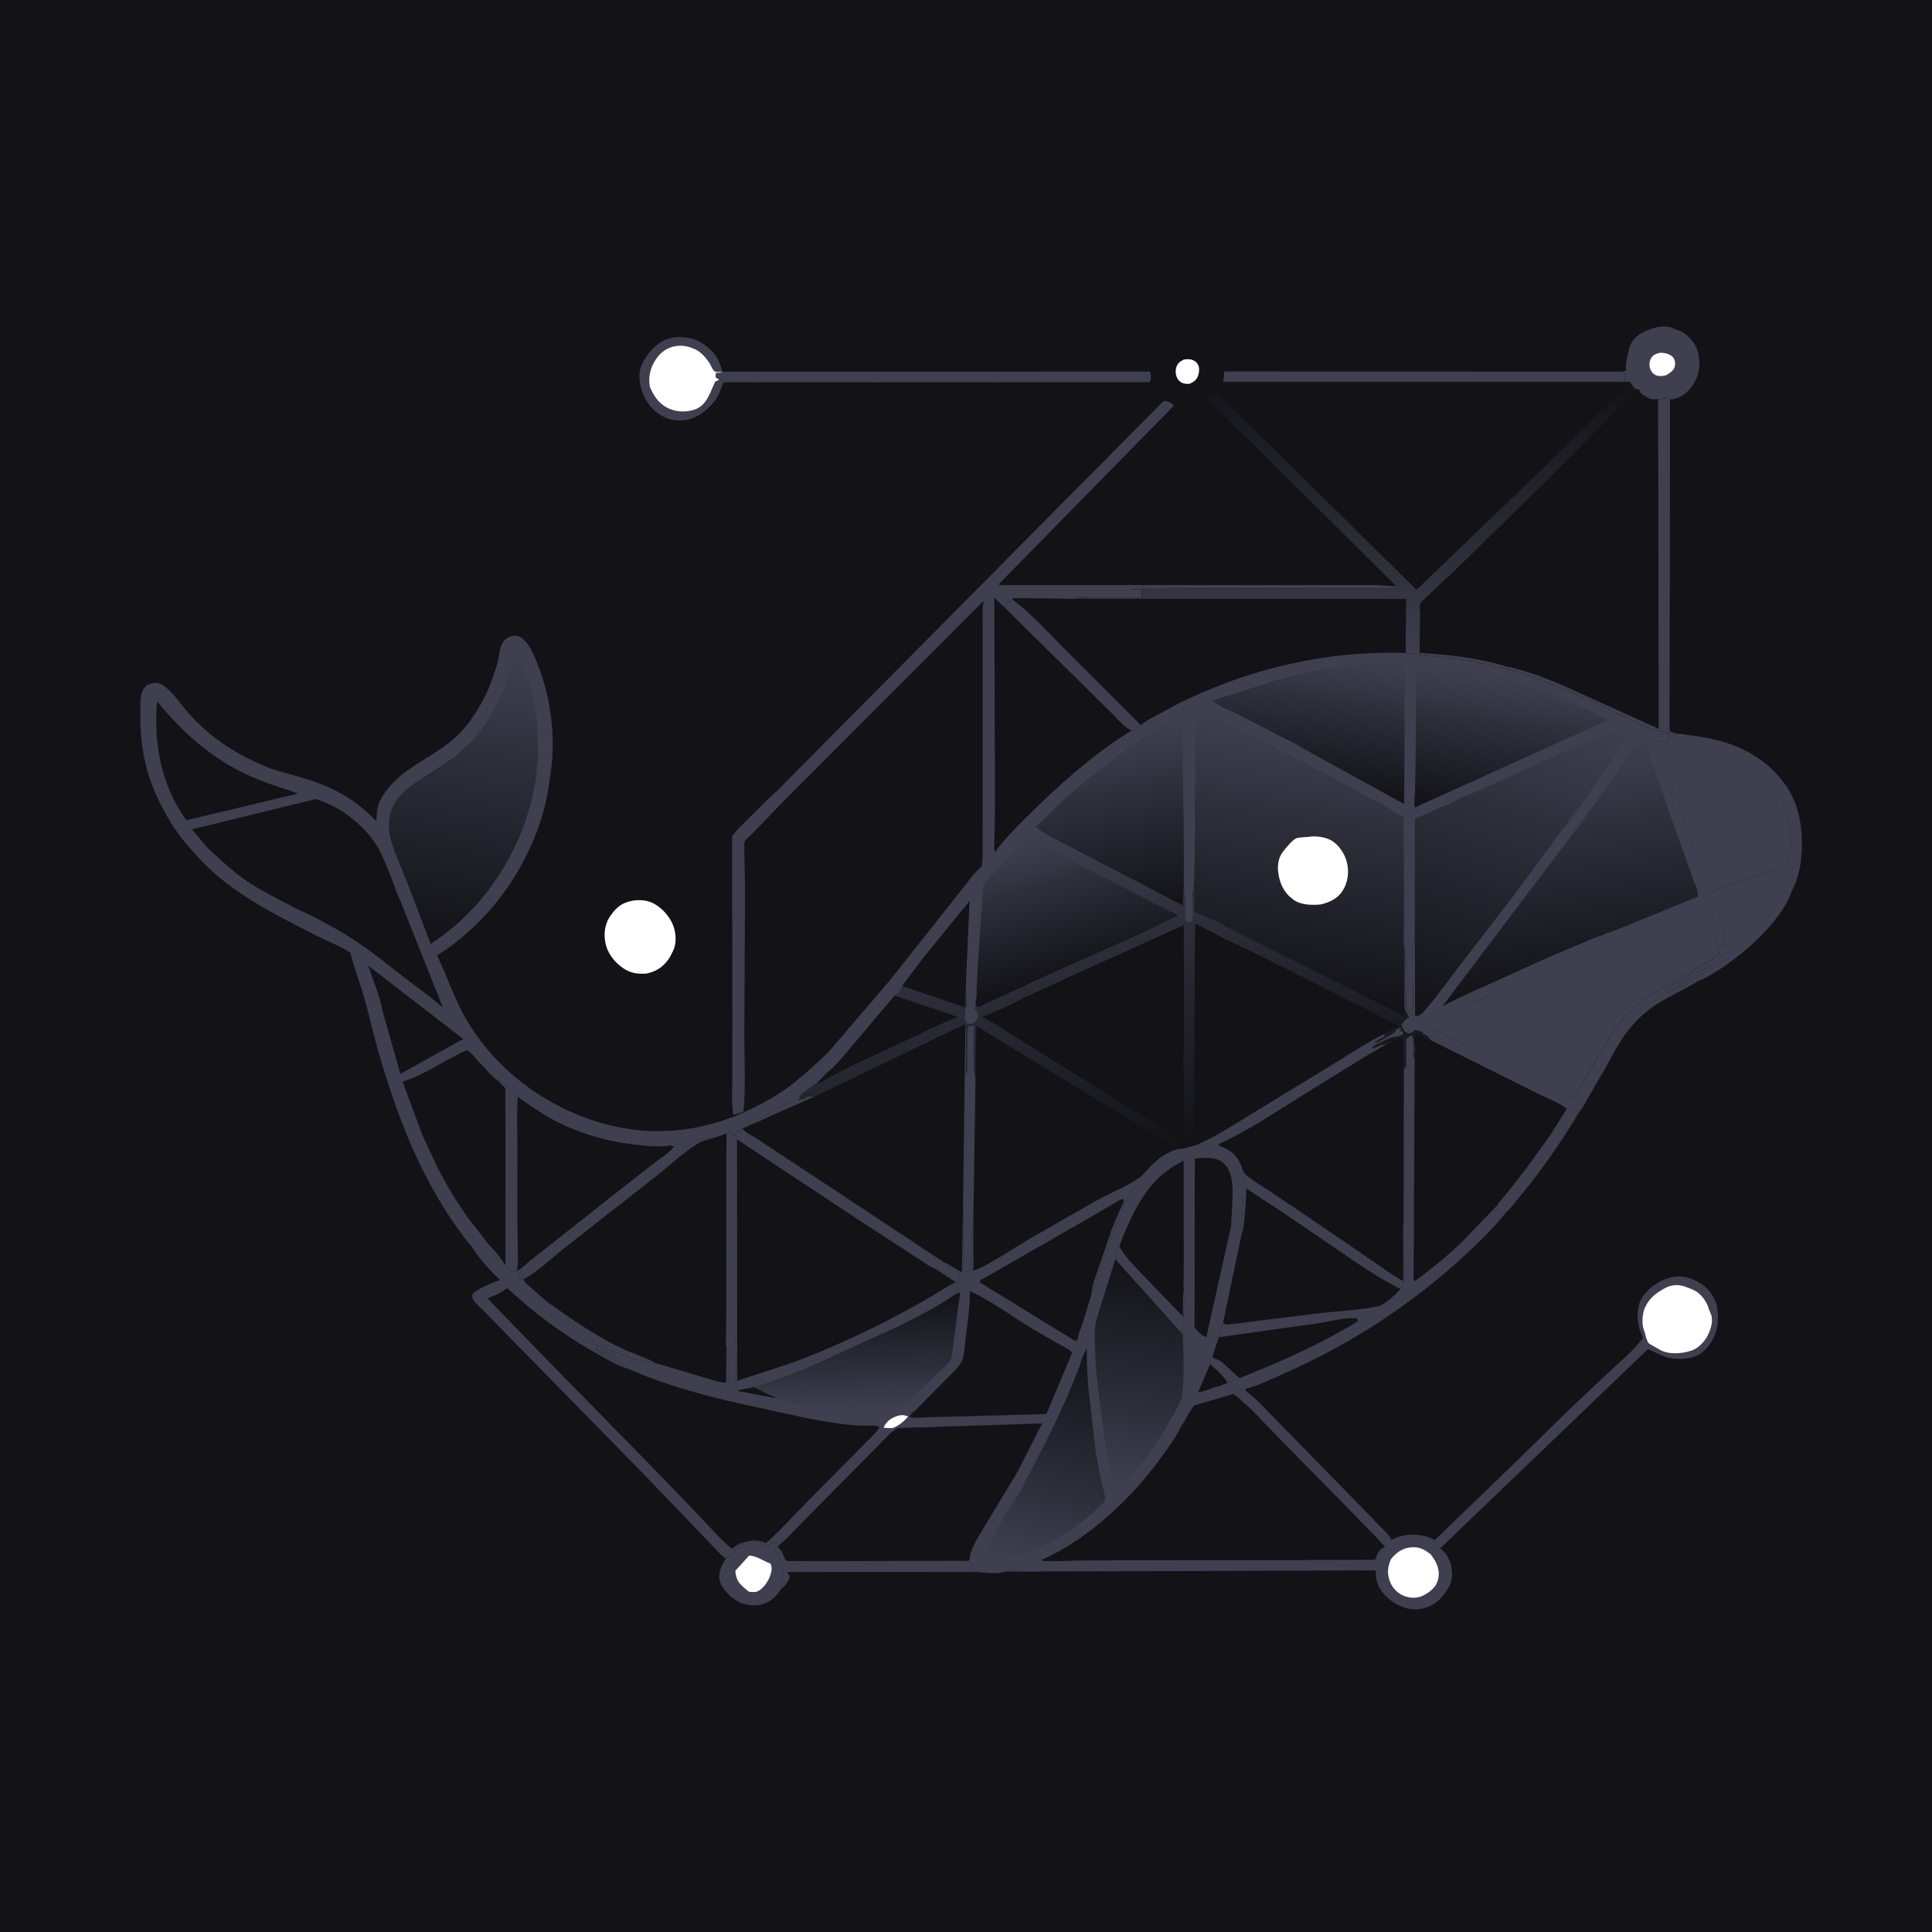 <svg width="194" height="194" viewBox="0 0 194 194" fill="none" xmlns="http://www.w3.org/2000/svg">
<rect x="0" y="0" width="194" height="194" fill="#808080" stroke="none"/>
<g clip-path="url(#clip0_219_534)">
<path d="M0 0H194V194H0V0Z" fill="#121217"/>
<path d="M78.472 159.527L78.63 157.766C78.758 156.862 77.945 156.322 77.876 155.491L78.115 155.275C78.194 155.433 78.237 155.5 78.372 155.618C78.632 155.841 78.745 156.627 78.98 156.713C79.149 156.776 79.574 156.733 79.763 156.738L82.532 156.754L94.626 156.718L96.438 156.702C96.663 156.702 97.022 156.756 97.233 156.709L97.359 156.659C97.533 157.278 97.639 157.528 98.204 157.849L79.086 157.858C79.127 158.147 79.246 158.059 79.296 158.238C79.357 158.459 79.014 158.947 78.887 159.112C78.765 159.274 78.625 159.398 78.467 159.525L78.472 159.527Z" fill="#3F3F50"/>
<path d="M74.763 154.848L75.005 154.782C75.617 154.782 76.044 154.773 76.6 155.042C77.173 155.32 77.772 154.601 78.255 155.137L78.115 155.277L77.876 155.494C77.945 156.325 78.759 156.862 78.63 157.768L78.472 159.529C77.966 160.263 77.446 160.839 76.55 161.088C75.687 161.327 74.732 161.185 73.962 160.731C73.3 160.342 72.426 159.457 72.254 158.685C72.087 157.921 72.48 157.117 72.898 156.508C73.124 156.465 73.763 155.643 73.95 155.466C74.197 155.236 74.49 155.042 74.766 154.848H74.763Z" fill="#3F3F50"/>
<path d="M73.84 157.727L75.215 156.214C75.832 156.158 76.744 156.788 77.358 157.009C77.564 157.409 77.483 157.754 77.352 158.172C77.166 158.762 76.647 159.523 76.069 159.796C75.827 159.911 75.452 159.857 75.188 159.828L74.626 159.346C74.079 158.877 73.887 158.43 73.84 157.727Z" fill="white"/>
<path d="M63.765 90.405C64.354 90.353 64.948 90.408 65.495 90.656C66.412 91.072 67.274 92.034 67.613 92.973C67.891 93.746 67.956 94.755 67.577 95.498L67.511 95.625C67.392 95.868 67.286 96.106 67.125 96.327C66.531 97.149 65.834 97.592 64.84 97.77C63.977 97.804 63.295 97.723 62.563 97.21C61.635 96.56 60.949 95.663 60.766 94.529C60.61 93.567 60.779 92.662 61.359 91.864C62.051 90.918 62.62 90.582 63.765 90.401V90.405Z" fill="white"/>
<path d="M118.862 36.101C119.094 36.079 119.349 36.047 119.58 36.094C119.871 36.155 120.151 36.338 120.294 36.605C120.465 36.925 120.427 37.328 120.325 37.664C120.185 38.122 119.934 38.301 119.523 38.509C119.392 38.547 119.277 38.561 119.142 38.549C118.783 38.518 118.509 38.403 118.293 38.107C118.076 37.811 118.006 37.339 118.089 36.986C118.207 36.49 118.43 36.35 118.864 36.103L118.862 36.101Z" fill="white"/>
<path d="M122.934 37.294L162.824 37.316L163.168 37.465C163.172 37.702 163.179 37.901 163.098 38.129C163.233 38.247 163.346 38.292 163.509 38.362H122.832L122.934 37.296V37.294Z" fill="#3F3F50"/>
<path d="M162.824 37.316C163.001 37.303 163.114 37.276 163.274 37.199C163.258 36.756 163.258 36.381 163.371 35.945L163.516 35.333C163.586 34.999 163.651 34.706 163.834 34.41C164.367 33.538 165.243 33.172 166.178 32.914C166.804 32.741 167.545 32.698 168.125 33.027L168.873 33.296C169.683 33.845 170.277 34.457 170.51 35.43C170.776 36.551 170.668 37.499 170.083 38.504C169.638 39.27 168.823 39.981 167.908 40.094C167.813 40.105 167.786 40.094 167.703 40.081C167.298 39.963 166.91 40.044 166.501 40.094C166.156 40.114 165.826 40.16 165.512 39.988L165.41 39.929C165.081 39.749 164.848 39.627 164.62 39.322L164.667 39.188L164.408 39.116C163.999 38.976 163.879 38.739 163.692 38.375L163.509 38.364C163.346 38.294 163.235 38.249 163.098 38.132C163.179 37.903 163.172 37.707 163.168 37.468L162.824 37.319V37.316Z" fill="#3F3F50"/>
<path d="M166.458 35.476C166.628 35.437 166.77 35.412 166.946 35.428C167.308 35.46 167.811 35.611 168.03 35.929C168.209 36.187 168.245 36.494 168.173 36.794C168.071 37.226 167.664 37.445 167.319 37.675C167.005 37.757 166.662 37.813 166.345 37.702C166.054 37.601 165.828 37.357 165.718 37.072C165.591 36.749 165.607 36.363 165.749 36.049C165.901 35.717 166.131 35.602 166.456 35.478L166.458 35.476Z" fill="white"/>
<path d="M167.581 73.6C167.919 73.661 168.222 73.702 168.565 73.691L170.584 73.959C173.983 74.456 177.019 75.791 179.128 78.587C180.917 80.958 181.174 84.057 180.768 86.918L180.677 87.338C180.506 88.052 180.318 88.804 179.934 89.436C178.81 92.822 174.101 96.77 170.982 98.319L170.609 98.47C170.388 98.47 170.14 98.441 169.939 98.545L169.844 98.608L169.701 98.655L169.464 98.798C169.198 98.924 168.884 99.087 168.613 99.188C168.191 99.344 167.831 99.586 167.427 99.791V99.651L167.854 99.367C168.064 99.225 168.27 99.073 168.518 99.01C168.746 98.954 168.979 98.827 169.18 98.703C169.476 98.522 169.801 98.303 170.126 98.181C170.291 98.12 170.447 98.003 170.603 97.964L170.695 97.944L171.05 97.732L171.831 97.282C172.089 97.106 171.867 97.21 172.071 97.12C172.319 97.009 172.563 96.88 172.78 96.713L172.922 96.596L173.008 96.571C173.344 96.444 173.572 96.051 173.703 95.744L173.586 95.579C173.34 95.679 173.085 95.771 172.913 95.984C172.771 96.16 172.66 96.338 172.484 96.483C171.79 97.047 170.939 97.373 170.167 97.811C169.823 98.005 169.514 98.283 169.177 98.466C168.816 98.664 168.428 98.811 168.062 99.021C167.77 99.188 167.497 99.444 167.147 99.419C167.522 99.116 167.947 98.942 168.331 98.662C168.493 98.545 168.653 98.518 168.798 98.407C169.035 98.229 169.315 98.145 169.543 97.946L169.756 97.761C169.948 97.646 169.972 97.608 170.115 97.415C170.25 97.262 170.677 97.088 170.864 96.977L172.683 95.873L172.235 94.529C172.369 94.649 172.31 94.588 172.443 94.748L172.545 94.873C172.716 94.864 172.809 94.857 172.969 94.931C173.08 94.983 173.17 95.026 173.286 95.062C173.306 94.915 173.315 94.843 173.258 94.703C173.127 94.376 173.148 94.17 173.182 93.834C172.809 92.86 172.626 91.652 172.082 90.782C172.086 90.584 172.131 90.52 172.003 90.362L171.743 89.89C171.657 89.746 171.601 89.716 171.463 89.628L171.684 89.538C172.129 89.534 172.574 89.308 172.985 89.15L174.742 88.51L179.365 86.817C180.038 85.681 179.878 83.492 179.555 82.259L179.309 81.376C178.631 79.332 176.965 77.532 175.036 76.593C174.738 76.344 174.318 76.195 173.959 76.051C172.789 75.581 171.54 75.301 170.307 75.057L167.423 74.585C167.578 74.307 167.558 73.923 167.576 73.607L167.581 73.6Z" fill="#3F3F50"/>
<path d="M167.581 73.6C167.92 73.661 168.222 73.702 168.565 73.691L170.585 73.959L171.129 74.319C170.865 74.355 170.797 74.314 170.557 74.266C170.368 74.228 170.286 74.255 170.094 74.176C169.916 74.366 169.995 74.547 169.799 74.745L169.846 74.836C170.061 74.775 169.986 74.786 170.225 74.836C170.533 74.899 170.655 74.79 170.939 74.978L170.311 75.052L167.427 74.58C167.583 74.303 167.563 73.919 167.581 73.603V73.6Z" fill="#3F3F50"/>
<path d="M172.084 90.778C172.888 90.293 173.828 89.972 174.697 89.615L179.503 87.747C179.327 88.398 178.959 89.016 178.631 89.606C177.405 91.815 175.657 93.671 173.658 95.195C173.398 94.963 173.29 94.179 173.182 93.829C172.809 92.856 172.626 91.647 172.082 90.778H172.084Z" fill="#3F3F50"/>
<path d="M115.451 38.38H107.725L92.856 38.387L79.861 38.378L73.099 38.387C73.047 38.387 72.672 38.391 72.652 38.409C72.591 38.457 72.238 39.482 72.164 39.617C71.687 40.514 70.965 41.223 70.095 41.74C69.242 42.246 68.106 42.357 67.159 42.063C66.105 41.736 65.242 40.909 64.734 39.943C64.309 39.136 64.036 37.734 64.352 36.858C64.761 35.733 65.761 34.541 66.884 34.089C67.792 33.725 69.049 33.788 69.933 34.159C70.807 34.527 71.744 35.333 72.15 36.2C72.317 36.555 72.415 36.955 72.564 37.321L115.44 37.303C115.585 37.544 115.587 37.976 115.512 38.244L115.449 38.378L115.451 38.38Z" fill="#3F3F50"/>
<path d="M65.251 38.818C65.075 37.809 65.321 36.837 65.917 36.002C66.409 35.313 67.046 34.87 67.895 34.748C68.526 34.658 69.07 34.766 69.65 35.013L69.777 35.065C70.407 35.34 70.974 36.009 71.315 36.589C71.425 36.776 71.559 37.117 71.708 37.251C71.9 37.418 72.331 37.346 72.564 37.328C72.306 37.436 72.148 37.44 71.875 37.436L71.848 37.872C71.972 37.973 72.083 38.05 72.218 38.132C72.087 38.206 71.974 38.251 71.832 38.301C71.301 39.353 71.012 40.72 69.707 41.142C68.799 41.436 67.706 41.366 66.881 40.88C66.055 40.392 65.608 39.688 65.249 38.823L65.251 38.818Z" fill="white"/>
<path d="M166.438 74.3L167.425 74.578L170.309 75.05C171.542 75.294 172.791 75.574 173.961 76.044C174.32 76.189 174.74 76.338 175.038 76.586C176.967 77.525 178.634 79.325 179.311 81.369L179.557 82.252C179.88 83.488 180.041 85.676 179.368 86.81L174.745 88.504L172.987 89.143C172.576 89.301 172.132 89.527 171.687 89.531C171.558 89.303 171.461 89.037 171.377 88.791L171.334 88.662L168.297 79.831L168.272 79.825C167.999 79.219 166.334 74.707 166.438 74.298V74.3Z" fill="#3F3F50"/>
<path d="M139.727 154.633C140.714 154.057 142.087 153.967 143.178 154.27C143.494 154.358 143.79 154.498 144.084 154.638L152.693 146.324L157.149 141.941L161.372 137.95C162.619 136.794 163.967 135.694 164.995 134.332L164.929 134.215C164.455 133.32 164.29 131.934 164.593 130.958C164.929 129.874 165.916 129.043 166.924 128.566C167.759 128.171 168.769 128.038 169.652 128.352L169.808 128.406C170.91 128.806 171.761 129.519 172.229 130.615C172.631 131.554 172.585 133.137 172.181 134.07C171.915 134.682 171.562 135.281 171.041 135.703L170.95 135.78C170.182 136.412 168.992 136.511 168.028 136.419C167.113 136.333 166.312 135.827 165.485 135.464L144.615 155.48L144.728 155.57C145.41 156.126 145.753 156.991 145.803 157.86C145.837 158.445 145.728 159.042 145.385 159.527C145.197 159.852 144.985 160.146 144.732 160.424C144.095 161.124 143.21 161.567 142.266 161.598C141.096 161.639 140.005 161.108 139.188 160.297C138.44 159.559 138.147 158.865 138.156 157.831V157.691L101.034 157.811L104.597 156.634C104.774 156.731 104.862 156.738 105.06 156.745C106.165 156.788 107.303 156.691 108.41 156.679L115.296 156.661L138.077 156.609C138.282 156.022 138.399 155.645 138.975 155.349L139.07 155.302C138.632 154.918 138.25 154.434 137.839 154.014L134.946 151.047L128.709 144.712L126.473 142.395C126.053 141.961 125.633 141.453 125.147 141.094C124.659 140.732 124.316 140.197 123.742 139.974C124.034 139.698 124.661 139.563 125.043 139.4L125.1 139.447L125.088 139.669L125.183 139.734C126.12 140.398 126.909 141.354 127.733 142.155L136.441 151.06L138.542 153.224C138.932 153.617 139.513 154.114 139.721 154.629L139.727 154.633Z" fill="#3F3F50"/>
<path d="M139.673 156.564C140.175 155.927 140.791 155.476 141.618 155.381C142.501 155.279 143.022 155.573 143.68 156.099C144.163 156.752 144.427 157.219 144.479 158.043C144.461 158.283 144.432 158.524 144.359 158.755C144.156 159.426 143.499 159.925 142.894 160.221C142.316 160.503 141.638 160.498 141.042 160.275C140.355 160.017 139.84 159.5 139.576 158.818C139.26 157.996 139.339 157.346 139.671 156.566L139.673 156.564Z" fill="white"/>
<path d="M165.286 134.294C165.227 134.036 165.169 133.799 165.072 133.553C164.839 132.961 164.9 131.938 165.155 131.351C165.582 130.368 166.262 129.858 167.17 129.354C167.737 129.04 168.419 128.959 169.046 129.142L169.464 129.291L169.577 129.334L169.889 129.463L170 129.508C170.668 129.788 171.201 130.452 171.477 131.102L171.596 131.455C171.671 131.69 171.802 131.904 171.861 132.144C172.019 132.789 171.754 133.542 171.465 134.117C171.145 134.754 170.526 135.389 169.841 135.619C168.916 135.933 167.594 136.039 166.714 135.558L165.736 135.001C165.591 134.928 165.541 134.865 165.453 134.736L165.284 134.291L165.286 134.294Z" fill="white"/>
<path d="M168.254 131.245C168.434 131.227 168.602 131.211 168.78 131.254C169.198 131.355 169.546 131.71 169.742 132.083C169.963 132.498 169.972 132.966 169.798 133.402C169.613 133.865 169.232 134.023 168.805 134.217C168.552 134.224 168.258 134.248 168.012 134.176C167.691 134.081 167.377 133.738 167.231 133.449C167.032 133.051 166.987 132.349 167.19 131.956C167.391 131.572 167.849 131.344 168.251 131.245H168.254Z" fill="white"/>
<path d="M123.749 139.98C124.323 140.204 124.666 140.739 125.154 141.101C125.639 141.46 126.059 141.968 126.479 142.401L128.715 144.719L134.953 151.053L137.846 154.021C138.255 154.441 138.639 154.924 139.077 155.308L138.982 155.356C138.406 155.652 138.286 156.029 138.083 156.616L115.302 156.668L108.416 156.686C107.31 156.697 106.169 156.794 105.067 156.752C104.868 156.745 104.78 156.738 104.604 156.641C109.48 154.45 113.832 150.27 116.886 145.949C117.457 145.141 118.132 144.238 118.536 143.334C119.04 142.627 119.354 141.821 119.903 141.132L123.159 140.181C123.347 140.152 123.566 140.046 123.749 139.983V139.98Z" fill="#121217"/>
<path d="M116.849 40.268C117.245 40.273 117.554 40.395 117.843 40.677L117.895 40.736L100.284 58.683C100.525 58.731 100.733 58.742 100.977 58.742H122.778H131.509H138.146C138.797 58.747 139.558 58.9 140.184 58.832L140.263 58.999L140.098 59.013L139.983 59.049C139.624 59.139 139.163 59.092 138.79 59.092H136.448L132.765 59.094C132.168 59.094 131.518 59.151 130.931 59.085L119.788 59.097L115.824 59.126C115.147 59.137 114.394 59.083 113.726 59.182L114.654 59.221L114.645 59.318C114.629 59.528 114.699 59.887 114.582 60.05H109.921C109.281 60.05 108.432 59.937 107.84 60.138L101.691 60.084L101.725 60.239C101.39 60.303 101.216 60.488 101.02 60.777C100.95 60.879 100.941 60.919 100.905 61.023L108.708 68.718L111.691 71.667C112.272 72.241 112.899 73.029 113.654 73.352C113.455 73.467 113.188 73.582 113.021 73.738C109.53 75.981 106.278 78.885 103.337 81.801C102.124 83.002 100.86 84.231 99.868 85.626C99.563 86.139 99.107 86.607 98.667 87.004L98.563 87.02C98.712 86.43 98.665 85.692 98.669 85.082L98.68 81.53V67.252V63.06C98.68 62.193 98.635 61.299 98.755 60.438L98.773 60.325L78.901 80.218L75.649 83.603C75.441 83.817 74.883 84.265 74.766 84.515C74.682 84.692 74.808 88.102 74.808 88.66L74.745 103.746C74.732 106.248 74.881 108.87 74.68 111.359C74.68 111.38 74.659 111.596 74.657 111.596C74.468 111.761 73.959 111.813 73.713 111.946L73.616 111.849C73.456 110.72 73.53 109.5 73.532 108.358L73.539 102.409L73.512 83.942C74.142 83.14 74.917 82.44 75.64 81.724C76.383 80.988 77.11 80.195 77.916 79.526L116.849 40.257V40.268Z" fill="#3F3F50"/>
<path d="M131.509 58.744H138.146C138.797 58.749 139.558 58.902 140.184 58.835L140.263 59.002L140.098 59.015L139.983 59.051C139.624 59.142 139.163 59.094 138.79 59.094H136.448L132.765 59.097C132.168 59.097 131.518 59.153 130.931 59.087C131.023 58.979 130.958 59.022 131.157 59.022L133.72 58.986C134.219 58.986 134.779 59.094 135.265 58.966C133.557 58.963 131.69 59.112 130.003 58.88L131.504 58.742L131.509 58.744Z" fill="#3F3F50"/>
<path d="M99.871 85.631C99.782 84.8 99.88 83.883 99.889 83.045L99.9 78.194L99.843 60.029L100.907 61.03L108.71 68.724L111.693 71.674C112.274 72.248 112.902 73.036 113.656 73.359C113.457 73.474 113.191 73.589 113.024 73.745C109.532 75.987 106.28 78.892 103.339 81.808C102.127 83.009 100.862 84.238 99.871 85.633V85.631Z" fill="#121217"/>
<path d="M121.285 40.099L140.186 58.835C139.56 58.902 138.799 58.749 138.149 58.742H131.511H122.78H100.979C100.735 58.742 100.528 58.728 100.286 58.681L117.897 40.733L118.6 41.16C119.182 41.183 119.614 41.077 120.163 40.9C120.662 40.729 120.994 40.546 121.287 40.096L121.285 40.099Z" fill="#121217"/>
<path d="M163.509 38.36L163.692 38.371C163.879 38.734 163.999 38.972 164.408 39.112L164.667 39.184L164.62 39.317C164.848 39.622 165.081 39.744 165.41 39.925L165.512 39.983C165.826 40.153 166.156 40.11 166.501 40.09C166.91 40.04 167.298 39.959 167.703 40.076L167.664 62.891L167.651 70.481V72.345C167.646 72.706 167.597 73.135 167.716 73.476L168.568 73.688C168.224 73.697 167.922 73.657 167.583 73.598C167.565 73.914 167.585 74.298 167.429 74.576L166.442 74.298C166.115 74.319 165.891 74.289 165.584 74.169L164.995 73.941L164.92 73.885L163.8 73.392L162.946 73.009L162.081 72.643C161.817 72.548 161.677 72.469 161.449 72.304C160.785 71.886 159.997 71.563 159.288 71.222C155.2 69.248 150.697 67.866 146.202 67.22C144.917 67.035 143.517 66.848 142.218 66.884L141.114 66.793C139.998 66.784 135.055 66.665 134.486 67.042C132.275 67.209 130.048 67.796 127.92 68.401L121.818 70.321C120.542 70.673 119.056 71.396 118.012 72.214L113.281 75.086L113.22 74.908C112.913 74.879 112.671 74.84 112.421 75.068L112.183 75.305C112.086 75.378 111.973 75.434 111.881 75.513L111.212 76.064L111.07 76.112C110.966 76.234 110.88 76.335 110.747 76.426L110.187 76.839L109.317 77.532C109.085 77.717 108.925 77.864 108.624 77.909L108.617 77.645C108.931 77.236 109.394 76.977 109.789 76.656C110.49 76.085 111.176 75.461 111.917 74.944C112.283 74.689 112.793 74.328 112.967 73.907L113.03 73.738C113.197 73.582 113.462 73.467 113.663 73.352C112.906 73.029 112.278 72.243 111.7 71.667L108.717 68.718L100.914 61.023C100.952 60.919 100.959 60.881 101.029 60.777C101.225 60.488 101.397 60.303 101.734 60.239L101.7 60.084L107.849 60.138C108.441 59.937 109.29 60.047 109.93 60.047H114.591C114.708 59.887 114.638 59.526 114.654 59.318L114.663 59.221L113.735 59.182C114.401 59.083 115.156 59.135 115.833 59.126L119.797 59.097L130.94 59.085C131.527 59.151 132.177 59.094 132.774 59.094H136.457L138.799 59.092C139.172 59.092 139.63 59.137 139.992 59.049L140.107 59.013L140.272 58.999L140.193 58.832L121.292 40.096C121.518 39.744 121.73 39.692 122.114 39.597L122.218 39.319C122.453 39.225 122.62 39.046 122.809 38.881L122.839 38.355H163.516L163.509 38.36Z" fill="#121217"/>
<path d="M163.509 38.36L163.692 38.371C163.879 38.734 163.999 38.972 164.408 39.112L164.667 39.184L164.62 39.317C163.936 39.421 156.607 46.989 155.629 47.96L146.496 56.892L143.251 59.968C143.104 60.117 142.706 60.438 142.636 60.601C142.548 60.809 142.623 61.409 142.618 61.671L142.56 65.551C145.448 65.712 148.513 66.048 151.282 66.927L151.297 67.096L151.413 67.134C151.582 67.195 151.519 67.166 151.672 67.277C149.931 66.87 148.215 66.436 146.442 66.177L142.896 65.806C142.298 65.73 141.753 65.601 141.141 65.565L141.182 60.142H107.847C108.439 59.939 109.288 60.05 109.927 60.05H114.589C114.706 59.889 114.636 59.528 114.652 59.32L114.661 59.223L113.733 59.185C114.399 59.085 115.153 59.137 115.831 59.128L119.794 59.099L130.938 59.088C131.525 59.153 132.175 59.097 132.771 59.097H136.455L138.797 59.094C139.17 59.094 139.628 59.139 139.989 59.051L140.105 59.015L140.269 59.002L140.19 58.835L121.29 40.099C121.515 39.746 121.728 39.694 122.112 39.599L122.238 39.697C123.406 40.596 124.474 41.675 125.524 42.707L129.761 46.908L142.239 59.223L155.338 46.646C155.505 46.291 156.343 45.648 156.659 45.338L161.515 40.48C162.086 39.904 163.197 39.078 163.511 38.36H163.509Z" fill="url(#paint0_linear_219_534)"/>
<path d="M101.729 60.246L101.695 60.09L107.845 60.145H141.18L141.139 65.569C141.753 65.605 142.298 65.734 142.894 65.811L146.44 66.181C148.212 66.441 149.929 66.875 151.67 67.281C153.4 67.71 155.024 68.368 156.668 69.04L159.893 70.391L164.173 72.485C164.841 72.774 165.589 73.149 166.291 73.338C166.732 73.458 167.134 73.436 167.579 73.603C167.561 73.919 167.581 74.303 167.425 74.581L166.438 74.303C166.111 74.323 165.887 74.294 165.58 74.174L164.99 73.946L164.916 73.889L163.796 73.397L162.942 73.013L162.077 72.647C161.813 72.552 161.673 72.473 161.445 72.308C160.781 71.891 159.992 71.568 159.283 71.227C155.196 69.253 150.692 67.871 146.198 67.225C144.913 67.04 143.513 66.852 142.214 66.888L141.11 66.798C139.994 66.789 135.05 66.669 134.481 67.046C132.27 67.213 130.043 67.801 127.916 68.406L121.814 70.326C120.538 70.678 119.051 71.401 118.008 72.218L113.277 75.091L113.216 74.912C112.909 74.883 112.667 74.845 112.416 75.073L112.179 75.31C112.082 75.382 111.969 75.439 111.876 75.518L111.208 76.069L111.066 76.116C110.962 76.238 110.876 76.34 110.743 76.43L110.183 76.843L109.313 77.537C109.08 77.722 108.92 77.869 108.62 77.914L108.613 77.65C108.927 77.241 109.39 76.981 109.785 76.66C110.485 76.089 111.172 75.466 111.913 74.949C112.278 74.693 112.789 74.332 112.963 73.912L113.026 73.743C113.193 73.587 113.457 73.472 113.658 73.356C112.902 73.033 112.274 72.248 111.696 71.672L108.712 68.722L100.909 61.028C100.948 60.924 100.955 60.885 101.025 60.781C101.221 60.492 101.393 60.307 101.729 60.244V60.246Z" fill="#121217"/>
<path d="M100.909 61.03C100.948 60.926 100.955 60.888 101.025 60.784C101.221 60.495 101.393 60.309 101.729 60.246C103.61 61.658 105.268 63.544 106.942 65.199L114.553 72.81C114.376 72.943 113.864 73.359 113.656 73.356C112.899 73.033 112.272 72.248 111.693 71.672L108.71 68.722L100.907 61.028L100.909 61.03Z" fill="#3F3F50"/>
<path d="M141.139 65.569C141.753 65.605 142.298 65.734 142.894 65.811L146.44 66.181C148.212 66.441 149.929 66.875 151.67 67.281C153.4 67.71 155.024 68.368 156.668 69.04L159.893 70.391L164.173 72.485C164.841 72.774 165.589 73.149 166.291 73.338C166.732 73.458 167.134 73.435 167.579 73.603C167.56 73.919 167.581 74.303 167.425 74.581L166.438 74.303C166.111 74.323 165.887 74.294 165.58 74.174L164.99 73.946L164.916 73.889L163.796 73.397L162.942 73.013L162.077 72.647C161.813 72.552 161.673 72.473 161.445 72.308C160.781 71.891 159.992 71.568 159.283 71.227C155.196 69.253 150.692 67.871 146.198 67.225C144.913 67.04 143.513 66.852 142.214 66.888L141.11 66.798C139.994 66.789 135.05 66.669 134.481 67.046C132.27 67.213 130.043 67.801 127.916 68.406L121.813 70.326C120.537 70.678 119.051 71.401 118.008 72.218L113.277 75.091L113.216 74.912C112.908 74.883 112.667 74.845 112.416 75.073L112.179 75.31C112.082 75.382 111.969 75.439 111.876 75.518L111.208 76.069L111.066 76.116C110.962 76.238 110.876 76.34 110.743 76.43L110.183 76.843L109.313 77.537C109.08 77.722 108.92 77.869 108.62 77.914L108.613 77.65C108.927 77.241 109.39 76.981 109.785 76.66C110.485 76.089 111.172 75.466 111.912 74.949C112.278 74.693 112.789 74.332 112.963 73.912L113.026 73.743C113.193 73.587 113.457 73.472 113.658 73.356C113.868 73.356 114.379 72.943 114.555 72.81C114.968 72.435 115.528 72.162 116.014 71.891L118.48 70.57C125.524 67.112 133.275 65.303 141.139 65.569Z" fill="#3F3F50"/>
<path d="M155.627 47.962C156.603 46.989 163.933 39.421 164.618 39.319C164.846 39.624 165.078 39.746 165.408 39.927L165.51 39.986C165.824 40.155 166.153 40.112 166.499 40.092C166.908 40.042 167.296 39.961 167.701 40.078L167.662 62.893L167.649 70.484V72.347C167.644 72.708 167.594 73.137 167.714 73.478L168.566 73.691C168.222 73.7 167.92 73.659 167.581 73.6C167.138 73.433 166.734 73.456 166.294 73.336C165.591 73.146 164.844 72.769 164.175 72.482L159.895 70.389L156.67 69.038C155.024 68.365 153.4 67.71 151.672 67.279C151.519 67.168 151.582 67.198 151.413 67.137L151.297 67.098L151.282 66.929C148.513 66.05 145.448 65.714 142.56 65.553L142.618 61.673C142.623 61.411 142.551 60.811 142.636 60.603C142.704 60.44 143.102 60.12 143.251 59.971L146.496 56.895L155.629 47.962H155.627Z" fill="#121217"/>
<path d="M166.499 40.092C166.908 40.042 167.296 39.961 167.7 40.078L167.662 62.893L167.649 70.484V72.347C167.644 72.708 167.594 73.137 167.714 73.478L168.565 73.691C168.222 73.7 167.92 73.659 167.581 73.6C167.138 73.433 166.734 73.456 166.293 73.336C165.591 73.146 164.844 72.769 164.175 72.482L159.895 70.389L156.67 69.038C155.024 68.365 153.4 67.71 151.672 67.279C151.519 67.168 151.582 67.198 151.413 67.137L151.297 67.098L151.282 66.929C154.15 67.509 156.874 68.785 159.511 69.996L166.553 73.18L166.499 40.087V40.092Z" fill="#3F3F50"/>
<path d="M134.481 67.046C135.05 66.667 139.994 66.789 141.11 66.798L142.214 66.888C143.513 66.852 144.913 67.04 146.198 67.225C150.692 67.868 155.195 69.253 159.283 71.227C159.992 71.57 160.781 71.891 161.445 72.308C161.673 72.473 161.815 72.55 162.077 72.647L162.942 73.013L163.796 73.397L164.916 73.889L164.99 73.946L165.58 74.174C165.887 74.294 166.111 74.323 166.438 74.303C166.336 74.712 167.999 79.222 168.272 79.829L168.297 79.836L171.334 88.666L171.377 88.795C171.463 89.041 171.56 89.308 171.687 89.536L171.465 89.626C171.603 89.714 171.657 89.746 171.745 89.888L172.005 90.36C172.134 90.52 172.089 90.582 172.084 90.78C172.628 91.65 172.811 92.858 173.184 93.831C173.15 94.168 173.13 94.373 173.261 94.701C173.317 94.841 173.308 94.915 173.288 95.06C173.17 95.024 173.082 94.981 172.972 94.929C172.811 94.855 172.719 94.859 172.547 94.87L172.445 94.746C172.312 94.586 172.371 94.647 172.238 94.527L172.685 95.871L170.867 96.975C170.677 97.086 170.252 97.26 170.117 97.413C168.172 98.443 166.095 99.455 164.408 100.887C163.531 101.632 162.788 102.502 162.1 103.418L157.924 110.384C156.578 109.909 155.275 109.112 154.005 108.464L146.796 104.794C145.523 104.157 144.294 103.455 142.907 103.1C142.758 103.265 142.616 103.371 142.435 103.493L142.081 103.446C141.918 103.592 141.807 103.71 141.595 103.778C141.41 103.839 141.218 103.671 141.053 103.583C140.918 103.376 140.753 103.168 140.701 102.919C140.92 102.621 141.082 102.359 141.423 102.197L141.448 102.106C141.372 101.867 141.218 101.655 141.087 101.442C141.06 101.691 141.107 101.822 140.906 101.989L136.703 99.862L123.069 93.018C122.152 92.431 120.953 92.022 119.957 91.548L119.912 88.517C119.853 88.971 119.822 89.457 119.688 89.893L119.783 90.035L119.806 90.934L119.794 91.04C119.776 91.221 119.781 91.124 119.794 91.309C119.824 91.731 119.79 92.169 119.758 92.591L119.641 92.544L119.541 92.569C119.381 92.601 119.246 92.585 119.085 92.567C118.866 91.751 119.078 90.683 118.963 89.816L118.868 89.12C118.819 88.705 118.868 88.21 118.871 87.788V85.134L118.771 76.211L118.74 73.338C118.726 72.988 118.803 72.327 118.552 72.094L118.01 72.218C119.054 71.401 120.54 70.678 121.816 70.326L127.918 68.406C130.045 67.801 132.272 67.213 134.483 67.046H134.481Z" fill="url(#paint1_linear_219_534)"/>
<path d="M131.34 84.041C132.028 83.903 133.101 84.037 133.709 84.405C134.449 84.852 135.028 85.735 135.24 86.566C135.491 87.557 135.36 88.605 134.802 89.468C134.289 90.263 133.49 90.611 132.613 90.821C131.733 90.902 130.621 90.886 129.883 90.344C128.905 89.626 128.505 88.743 128.347 87.562C128.257 86.889 128.383 86.085 128.815 85.541C129.117 85.159 129.7 84.421 130.125 84.192C130.348 84.073 131.057 84.073 131.34 84.037V84.041Z" fill="white"/>
<path d="M141.11 66.798L142.214 66.888L142.142 76.791L142.081 79.666C142.069 80.093 141.972 80.671 142.067 81.073L161.442 72.306C161.67 72.471 161.813 72.548 162.075 72.645L162.94 73.011C162.301 73.397 161.503 73.63 160.808 73.91L157.314 75.373L149.037 79.156C147.975 79.633 146.498 80.078 145.575 80.753C144.389 81.101 143.255 81.787 142.078 82.21V85.882V93.764C142.031 94.172 141.999 94.583 141.9 94.983C141.792 95.415 141.846 95.95 141.844 96.399L141.875 98.992C141.916 99.744 141.936 100.634 141.862 101.381C141.846 101.535 141.862 101.679 141.875 101.835L141.803 101.978C141.539 101.783 141.36 101.402 141.186 101.124L141.15 97.761C141.155 97.054 141.322 96.056 141.044 95.424C140.861 94.362 140.997 92.971 140.985 91.88L140.958 83.142L140.942 82.074L139.533 81.245C138.962 80.762 138.108 80.421 137.444 80.062L133.889 78.108C132.961 77.614 131.972 77.16 131.093 76.579L130.949 76.525C129.779 76.06 128.636 75.317 127.498 74.752L122.118 72.227C121.509 71.933 120.677 71.306 120.054 71.159L119.998 79.353C119.989 80.353 119.885 81.457 120.009 82.442L119.907 88.524C119.849 88.978 119.817 89.464 119.684 89.899L119.779 90.042L119.801 90.941L119.79 91.047C119.772 91.227 119.776 91.13 119.79 91.316C119.819 91.738 119.785 92.176 119.754 92.598L119.636 92.551L119.537 92.576C119.377 92.607 119.241 92.591 119.081 92.573C118.862 91.758 119.074 90.69 118.959 89.823L118.864 89.127C118.814 88.712 118.864 88.217 118.866 87.795V85.141L118.767 76.218L118.735 73.345C118.722 72.995 118.798 72.333 118.548 72.101L118.006 72.225C119.049 71.407 120.535 70.685 121.811 70.332C122.166 70.874 123.665 71.416 124.264 71.717L128.623 73.966C129.393 74.366 130.321 74.754 131.01 75.274C131.195 75.296 131.644 75.599 131.827 75.696L134.784 77.322L140.997 80.73L141.051 69.253C141.213 68.528 141.101 67.557 141.107 66.802L141.11 66.798Z" fill="#3F3F50"/>
<path d="M134.481 67.046C135.05 66.667 139.994 66.789 141.11 66.798C141.103 67.552 141.213 68.523 141.053 69.248L140.999 80.726L134.786 77.318L131.83 75.692C131.644 75.594 131.197 75.292 131.012 75.269C130.323 74.752 129.395 74.361 128.625 73.962L124.266 71.712C123.668 71.412 122.168 70.87 121.813 70.328L127.916 68.408C130.043 67.803 132.27 67.216 134.481 67.049V67.046Z" fill="url(#paint2_linear_219_534)"/>
<path d="M142.214 66.888C143.513 66.852 144.913 67.04 146.198 67.225C150.692 67.868 155.195 69.253 159.283 71.227C159.992 71.57 160.781 71.891 161.445 72.308L142.069 81.076C141.975 80.674 142.069 80.093 142.083 79.669L142.144 76.794L142.216 66.891L142.214 66.888Z" fill="url(#paint3_linear_219_534)"/>
<path d="M162.942 73.011L163.796 73.395L164.916 73.887L164.99 73.944L165.58 74.172C165.887 74.291 166.111 74.321 166.438 74.3C166.336 74.709 167.999 79.219 168.272 79.827L168.297 79.834L171.334 88.664L171.377 88.793C171.463 89.039 171.56 89.305 171.687 89.534L171.465 89.624C171.603 89.712 171.657 89.744 171.745 89.886L172.005 90.358C172.134 90.518 172.089 90.579 172.084 90.778C172.628 91.647 172.811 92.856 173.184 93.829C173.15 94.166 173.13 94.371 173.261 94.699C173.317 94.839 173.308 94.913 173.288 95.058C173.17 95.022 173.082 94.979 172.972 94.927C172.811 94.852 172.719 94.857 172.547 94.868L172.445 94.744C172.312 94.584 172.371 94.644 172.238 94.525L172.685 95.868L170.867 96.973C170.677 97.084 170.252 97.257 170.117 97.411C168.172 98.441 166.095 99.453 164.408 100.885C163.531 101.63 162.788 102.499 162.1 103.416L157.924 110.381C156.578 109.907 155.275 109.11 154.005 108.462L146.796 104.792C145.523 104.155 144.294 103.452 142.907 103.098C142.758 103.263 142.616 103.369 142.435 103.491L142.081 103.443C141.918 103.59 141.807 103.708 141.595 103.775C141.41 103.836 141.218 103.669 141.053 103.581C140.918 103.373 140.753 103.166 140.701 102.917C140.92 102.619 141.082 102.357 141.424 102.194L141.448 102.104C141.372 101.865 141.218 101.652 141.087 101.44C140.974 100.821 141.044 100.074 141.037 99.439L141.046 95.415C141.324 96.047 141.157 97.045 141.152 97.752L141.189 101.115C141.363 101.39 141.541 101.774 141.805 101.969L141.877 101.826C141.864 101.673 141.85 101.528 141.864 101.372C141.936 100.625 141.916 99.735 141.877 98.983L141.846 96.39C141.846 95.941 141.794 95.406 141.902 94.974C142.002 94.575 142.036 94.163 142.081 93.755V85.873V82.201C143.26 81.778 144.391 81.092 145.577 80.744C146.5 80.071 147.977 79.626 149.039 79.147L157.316 75.364L160.81 73.901C161.506 73.621 162.303 73.388 162.942 73.002V73.011Z" fill="url(#paint4_linear_219_534)"/>
<path d="M163.798 73.395L164.918 73.887L160.214 80.615L158.735 82.625C158.565 82.855 158.375 83.21 158.17 83.388L158.043 83.307L159.9 80.757L160.277 80.188C160.478 79.876 160.794 79.612 160.846 79.242C160.616 79.206 160.699 79.249 160.528 79.127C160.415 79.045 160.347 79.002 160.216 78.957C159.229 80.084 158.425 81.482 157.529 82.697L157.395 82.663L157.894 81.862C158.145 81.78 163.279 74.334 163.796 73.402L163.798 73.395Z" fill="#3F3F50"/>
<path d="M164.99 73.944L165.58 74.172C165.887 74.291 166.111 74.321 166.438 74.3C166.336 74.709 167.999 79.219 168.272 79.827L168.297 79.834L171.334 88.664L171.377 88.793C171.463 89.039 171.56 89.305 171.687 89.534L171.465 89.624C171.235 89.728 171.009 89.82 170.795 89.954L170.508 90.051C170.562 89.482 170.081 88.49 169.891 87.923L167.513 81.275C167.538 81.013 165.232 74.919 164.99 73.941V73.944Z" fill="#3F3F50"/>
<path d="M157.395 82.659L157.528 82.693C158.425 81.478 159.231 80.08 160.216 78.953C160.345 79 160.412 79.043 160.528 79.122C160.699 79.244 160.616 79.204 160.846 79.237C160.794 79.61 160.478 79.872 160.277 80.184L159.9 80.753L158.043 83.303L158.17 83.384L158.116 83.477L144.822 101.063C145.699 100.557 146.622 100.173 147.53 99.728L155.455 96.14L158.694 94.775C159.416 94.473 160.173 94.112 160.927 93.906L160.794 94.03C160.57 94.233 160.315 94.362 160.047 94.495C159.931 94.554 159.882 94.608 159.805 94.71L161.045 94.274L161.049 94.403C161.065 94.577 161.108 94.651 161.201 94.793L161.088 94.821C160.887 94.875 160.735 94.99 160.532 95.031C160.39 95.06 160.34 95.103 160.232 95.195L160.218 95.263L160.227 95.275L150.83 99.358C150.227 99.654 149.545 99.893 148.989 100.272C147.453 100.873 145.909 101.628 144.42 102.346C143.953 102.572 143.314 102.788 142.905 103.1C142.756 103.265 142.614 103.371 142.433 103.493L142.078 103.446C141.916 103.592 141.805 103.71 141.593 103.778C141.408 103.839 141.216 103.671 141.051 103.583C140.915 103.376 140.75 103.168 140.698 102.919C140.918 102.621 141.08 102.359 141.421 102.197L141.446 102.106C141.369 101.867 141.216 101.655 141.085 101.442C140.972 100.824 141.042 100.076 141.035 99.441L141.044 95.417C141.322 96.049 141.155 97.047 141.15 97.754L141.186 101.117C141.36 101.393 141.539 101.777 141.803 101.971L141.875 101.829C141.862 101.675 141.848 101.53 141.862 101.375C141.934 100.627 141.914 99.737 141.875 98.985L141.844 96.392C141.844 95.943 141.792 95.408 141.9 94.977C141.999 94.577 142.033 94.166 142.078 93.757L142.115 101.969L142.325 102.03C142.767 101.899 143.144 101.336 143.438 100.997C144.531 99.735 145.482 98.357 146.494 97.029L151.781 90.189L155.841 84.703C156.318 84.073 156.756 83.366 157.282 82.781L157.395 82.657V82.659Z" fill="#3F3F50"/>
<path d="M171.465 89.624C171.603 89.712 171.657 89.744 171.745 89.886L172.005 90.358C172.134 90.518 172.089 90.579 172.084 90.778C172.628 91.647 172.811 92.856 173.184 93.829C173.15 94.166 173.13 94.371 173.261 94.699C173.317 94.839 173.308 94.913 173.288 95.058C173.17 95.022 173.082 94.979 172.972 94.927C172.811 94.852 172.719 94.857 172.547 94.868L172.445 94.744C172.312 94.584 172.371 94.644 172.238 94.525L172.685 95.868L170.867 96.973C170.677 97.084 170.253 97.257 170.117 97.411C168.173 98.441 166.095 99.453 164.408 100.885C163.531 101.63 162.788 102.499 162.1 103.416L157.924 110.381C156.578 109.907 155.275 109.11 154.005 108.462L146.796 104.792C145.523 104.155 144.294 103.452 142.907 103.098C143.314 102.786 143.955 102.569 144.423 102.343C145.911 101.625 147.456 100.871 148.992 100.27C149.547 99.893 150.229 99.651 150.832 99.356L160.23 95.272L160.221 95.261L160.234 95.193C160.342 95.101 160.392 95.058 160.534 95.028C160.738 94.988 160.889 94.873 161.09 94.818L161.203 94.791C161.11 94.649 161.067 94.575 161.052 94.401L161.047 94.272L159.807 94.708C159.884 94.606 159.934 94.552 160.049 94.493C160.318 94.36 160.571 94.231 160.796 94.028L160.93 93.904C161.119 93.768 161.51 93.673 161.736 93.588L163.45 92.917L170.51 90.044L170.797 89.947C171.011 89.814 171.237 89.719 171.468 89.617L171.465 89.624Z" fill="#3F3F50"/>
<path d="M171.465 89.624C171.603 89.712 171.657 89.744 171.745 89.886L172.005 90.358C172.134 90.518 172.089 90.579 172.084 90.778C172.628 91.647 172.811 92.856 173.184 93.829C173.15 94.166 173.13 94.371 173.261 94.699C173.317 94.839 173.308 94.913 173.288 95.058C173.17 95.022 173.082 94.979 172.972 94.927C172.811 94.852 172.719 94.857 172.547 94.868L172.445 94.744C172.312 94.584 172.371 94.644 172.238 94.525L170.935 91.029L170.011 91.408L169.977 91.381C170.06 91.18 170.539 91.026 170.749 90.936L170.56 90.557L170.146 90.64C170.126 90.543 170.115 90.588 170.232 90.525C170.575 90.338 170.609 90.286 170.801 89.951C171.016 89.818 171.242 89.723 171.472 89.622L171.465 89.624Z" fill="#3F3F50"/>
<path d="M172.005 90.358L171.944 90.435C171.721 90.661 171.298 90.85 170.982 90.85C170.835 90.656 170.837 90.568 170.799 90.324L170.86 90.243C171.131 89.931 171.359 89.904 171.745 89.888L172.005 90.36V90.358Z" fill="#3F3F50"/>
<path d="M170.508 90.051L170.795 89.954C170.603 90.288 170.571 90.34 170.225 90.527C170.11 90.591 170.119 90.543 170.14 90.642L170.553 90.559L170.743 90.938C170.533 91.029 170.056 91.18 169.97 91.383L170.004 91.41C169.024 91.968 167.85 92.305 166.797 92.713L160.225 95.279L160.216 95.268L160.23 95.2C160.338 95.107 160.388 95.064 160.53 95.035C160.733 94.995 160.885 94.879 161.086 94.825L161.198 94.798C161.106 94.656 161.063 94.581 161.047 94.407L161.043 94.279L159.803 94.715C159.88 94.613 159.929 94.559 160.044 94.5C160.313 94.367 160.566 94.238 160.792 94.035L160.925 93.91C161.115 93.775 161.506 93.68 161.731 93.594L163.446 92.924L170.505 90.051H170.508Z" fill="#3F3F50"/>
<path d="M162.942 73.011L163.796 73.395C163.278 74.328 158.145 81.774 157.894 81.855L157.395 82.657L157.282 82.781C156.756 83.366 156.318 84.075 155.841 84.703L151.781 90.189L146.494 97.029C145.484 98.357 144.531 99.737 143.438 100.997C143.142 101.338 142.767 101.899 142.325 102.03L142.115 101.969L142.078 93.757V85.875V82.203C143.257 81.78 144.389 81.094 145.575 80.746C146.498 80.073 147.975 79.628 149.037 79.149L157.314 75.366L160.808 73.903C161.503 73.623 162.301 73.39 162.94 73.004L162.942 73.011Z" fill="url(#paint5_linear_219_534)"/>
<path d="M118.008 72.218L118.55 72.094C118.801 72.327 118.726 72.988 118.737 73.338L118.769 76.211L118.873 85.134V87.788C118.868 88.212 118.819 88.705 118.868 89.12L118.963 89.816C119.081 90.685 118.868 91.751 119.085 92.567C119.246 92.585 119.381 92.601 119.541 92.569L119.641 92.544L119.758 92.591C119.79 92.169 119.824 91.733 119.794 91.309C119.781 91.121 119.776 91.221 119.794 91.04L119.806 90.934L119.783 90.035L119.688 89.893C119.824 89.457 119.853 88.969 119.912 88.517L119.957 91.548C120.953 92.022 122.152 92.431 123.069 93.018L136.703 99.862L140.906 101.989C141.107 101.822 141.062 101.691 141.087 101.442C141.218 101.655 141.372 101.867 141.448 102.106L141.424 102.197C141.082 102.359 140.92 102.621 140.701 102.919C140.75 103.166 140.918 103.373 141.053 103.583C141.218 103.671 141.41 103.839 141.595 103.778C141.807 103.708 141.918 103.59 142.081 103.446L142.435 103.493C142.571 103.547 142.611 103.595 142.758 103.559L142.894 103.678L142.799 103.773L142.941 103.821C143.28 103.951 143.501 104.152 143.691 104.462C143.221 104.259 142.679 103.924 142.182 103.845C142.038 104.114 142.069 104.496 142.06 104.798C141.841 105.108 142.139 106.124 141.92 106.282C141.884 105.589 142.042 104.649 141.807 104.015L141.643 103.979C141.491 104.096 141.353 104.209 141.186 104.299L141.162 106.411C141.162 106.531 141.218 106.994 141.175 107.086C141.128 107.186 141.035 107.256 140.965 107.339L140.951 104.089C140.703 104.042 139.904 104.561 139.614 104.676L139.443 104.744L137.458 105.878L131.335 109.647C128.521 111.386 125.639 113.365 122.642 114.765C122.486 114.837 122.552 114.803 122.394 114.905L122.453 115.068C122.256 115.138 121.678 114.952 121.439 114.937C121.007 114.907 120.531 114.975 120.095 114.995L120.002 115.009C119.521 115.144 118.801 115.422 118.315 115.386C116.721 115.831 115.741 116.822 114.693 118.042C113.308 119.11 111.614 119.713 110.09 120.565L103.249 124.476C102.289 125.036 98.5 127.548 97.671 127.588C97.772 127.08 97.714 126.507 97.714 125.987L97.727 123.187C97.558 123.575 97.628 124.16 97.58 124.587L97.537 125.095V125.8C97.499 126.258 97.49 126.739 97.542 127.2C97.56 127.367 97.571 127.385 97.515 127.552C97.239 127.699 97.034 127.683 96.734 127.67C96.765 126.909 96.654 126.12 96.788 125.373L96.806 125.278C96.725 125.151 96.706 125.095 96.706 124.939V121.619L96.695 121.493L96.58 127.778C95.957 127.408 95.315 126.976 94.653 126.68C94.638 126.638 94.425 126.518 94.4 126.502L77.839 115.558L75.847 114.243C75.427 113.983 74.795 113.744 74.562 113.31C74.899 113.2 75.235 113.01 75.558 112.861C76.085 112.351 76.891 112.019 77.537 111.673L80.242 110.113C80.764 109.62 81.482 109.153 82.06 108.708L83.142 107.626C82.273 107.856 82.148 108.511 81.489 108.938C81.372 109.013 81.315 109.026 81.204 109.128L80.992 109.318L80.85 109.365L80.638 109.602L80.52 109.65C80.389 109.726 80.315 109.821 80.166 109.887C80.03 109.945 79.998 110.006 79.881 110.076L79.764 110.124C79.633 110.201 79.558 110.295 79.409 110.361L79.292 110.408C79.07 110.539 78.928 110.641 78.675 110.738C78.585 110.542 78.594 110.352 78.58 110.14C79.714 109.584 80.78 108.45 81.735 107.619C81.934 107.445 82.261 107.253 82.406 107.039C82.451 106.973 82.424 106.876 82.462 106.808C82.541 106.671 82.772 106.499 82.889 106.382L82.937 106.192C83.122 105.817 82.944 106.307 83.093 105.869L83.144 105.706L89.326 98.495L96.569 89.351C97.192 88.608 97.813 87.627 98.567 87.031L98.671 87.015C99.114 86.618 99.568 86.15 99.873 85.638C100.864 84.242 102.131 83.013 103.342 81.812C106.284 78.894 109.534 75.992 113.026 73.749L112.963 73.919C112.789 74.337 112.278 74.7 111.912 74.955C111.172 75.47 110.485 76.096 109.785 76.667C109.39 76.99 108.927 77.248 108.613 77.656L108.62 77.921C108.922 77.876 109.083 77.729 109.313 77.544L110.182 76.85L110.743 76.437C110.876 76.347 110.962 76.245 111.066 76.123L111.208 76.076L111.876 75.525C111.971 75.445 112.082 75.391 112.179 75.317L112.416 75.08C112.667 74.852 112.908 74.892 113.216 74.919L113.277 75.098L118.008 72.225V72.218Z" fill="url(#paint6_linear_219_534)"/>
<path d="M89.811 99.97L96.196 102.113C94.121 102.89 92.131 103.949 90.125 104.891C87.503 106.122 84.71 107.287 82.234 108.789L82.06 108.705L83.142 107.624C83.869 107.066 84.558 106.174 85.168 105.485L89.811 99.97Z" fill="#121217"/>
<path d="M113.026 73.743L112.963 73.912C112.789 74.33 112.278 74.693 111.913 74.949C111.172 75.463 110.485 76.089 109.785 76.66C109.39 76.983 108.927 77.241 108.613 77.65L108.62 77.914C108.922 77.869 109.083 77.722 109.313 77.537L110.183 76.843L110.743 76.43C110.876 76.34 110.962 76.238 111.066 76.116L111.208 76.069L111.876 75.518C111.971 75.439 112.082 75.384 112.179 75.31L112.416 75.073C112.667 74.845 112.908 74.885 113.216 74.912L113.277 75.091L113.166 75.251C112.443 75.633 111.777 76.229 111.127 76.731C109.729 77.81 108.328 78.905 107.03 80.107C106.007 81.053 105.033 82.13 103.972 83.022C103.574 83.293 103.249 83.612 103.03 84.048L99.794 87.652C99.455 88.047 99.044 88.411 98.739 88.831L98.217 96.395L98.073 99.107C98.057 99.541 98.113 100.15 97.969 100.546C97.912 100.835 97.89 101.076 97.908 101.37C98.138 101.564 98.165 101.743 98.229 102.02C98.147 102.343 98.07 102.499 97.802 102.714C97.603 102.872 97.328 102.793 97.097 102.757C97.061 102.709 97.005 102.644 96.977 102.585C96.822 102.233 96.898 101.594 96.993 101.235C97.07 101.049 97.097 100.927 97.079 100.731L96.987 98.795L96.973 98.902L96.892 101.176L90.568 99.019C90.362 99.478 90.222 99.665 89.82 99.956L89.807 99.972L85.163 105.487C84.554 106.178 83.865 107.07 83.138 107.626C82.268 107.856 82.144 108.511 81.484 108.938C81.367 109.013 81.311 109.026 81.2 109.128L80.988 109.318L80.845 109.365L80.633 109.602L80.516 109.649C80.385 109.726 80.31 109.821 80.161 109.887C80.026 109.945 79.994 110.006 79.876 110.076L79.759 110.124C79.628 110.201 79.554 110.295 79.404 110.361L79.287 110.408C79.066 110.539 78.924 110.641 78.671 110.738C78.58 110.542 78.589 110.352 78.576 110.14C79.709 109.584 80.775 108.45 81.731 107.619C81.93 107.445 82.257 107.253 82.401 107.039C82.447 106.973 82.419 106.876 82.458 106.808C82.537 106.671 82.767 106.499 82.885 106.382L82.932 106.192C83.117 105.817 82.939 106.307 83.088 105.869L83.14 105.706L89.321 98.495L96.564 89.351C97.188 88.608 97.809 87.627 98.563 87.031L98.667 87.015C99.109 86.618 99.563 86.15 99.868 85.638C100.86 84.242 102.127 83.013 103.337 81.812C106.28 78.894 109.53 75.992 113.021 73.749L113.026 73.743Z" fill="#3F3F50"/>
<path d="M97.355 90.471L96.991 98.793L96.977 98.899L96.896 101.174L90.573 99.017L92.802 96.054L97.355 90.471Z" fill="#121217"/>
<path d="M118.008 72.218L118.55 72.094C118.801 72.327 118.726 72.988 118.737 73.338L118.769 76.211L118.873 85.134V87.788C118.868 88.212 118.819 88.705 118.868 89.12C118.787 89.68 118.814 90.29 118.798 90.859L118.724 90.884L107.382 84.996C106.266 84.384 104.952 83.84 103.979 83.018C105.04 82.124 106.013 81.049 107.036 80.102C108.335 78.901 109.733 77.808 111.133 76.726C111.781 76.225 112.45 75.628 113.173 75.247L113.283 75.086L118.015 72.214L118.008 72.218Z" fill="url(#paint7_linear_219_534)"/>
<path d="M103.035 84.046C103.884 84.335 104.726 84.929 105.541 85.328L115.792 90.665L117.464 91.503C117.717 91.62 118.103 91.729 118.297 91.921L114.736 93.662L105.79 97.635L104.353 98.292C104.272 98.33 104.001 98.436 103.951 98.488L98.186 101.146C97.996 100.97 98.019 100.796 97.973 100.548C98.118 100.155 98.061 99.543 98.077 99.109L98.222 96.397L98.743 88.834C99.046 88.413 99.457 88.05 99.798 87.655L103.035 84.05V84.046Z" fill="url(#paint8_linear_219_534)"/>
<path d="M102.793 100.164C102.946 100.189 103.595 99.832 103.755 99.758L106.811 98.351L118.873 92.892V94.839L118.887 105.471C118.728 106.223 118.866 107.294 118.866 108.075L118.871 114.625L102.404 104.396L102.314 104.351C101.137 103.629 99.943 102.75 98.68 102.19L98.585 102.149C99.938 101.576 101.46 100.986 102.707 100.218L102.788 100.166L102.793 100.164Z" fill="#121217"/>
<path d="M120 94.005L120.018 92.738L122.295 93.899L122.367 93.928C122.891 94.288 123.51 94.509 124.079 94.782L127.326 96.356L132.71 99.062L135.093 100.295C135.342 100.413 135.68 100.614 135.949 100.659L139.039 102.312C139.479 102.533 140.093 102.739 140.473 103.028L139.075 103.78C138.989 104.028 139.039 104.067 138.79 104.191C138.616 104.279 138.46 104.378 138.298 104.489L138.013 104.674L138.169 104.733C138.833 104.351 139.554 104.062 140.145 103.568V103.441L140.617 103.179L140.735 103.394H140.522L140.586 103.522C140.775 103.554 140.773 103.516 140.904 103.678L140.857 103.868C140.694 103.954 140.563 104.019 140.382 104.058L140.276 104.082C139.915 104.155 139.793 104.107 139.434 104.295L139.197 104.39L138.332 104.803C138.11 104.902 137.921 105.049 137.729 105.196L137.824 105.291L137.923 105.243C138.063 105.182 138.201 105.146 138.345 105.101C138.551 105.038 138.427 105.078 138.623 104.979C138.813 104.884 138.833 104.947 139.007 104.911L139.199 104.812L139.441 104.746L137.455 105.88L131.333 109.65C128.519 111.389 125.637 113.367 122.64 114.767C122.484 114.839 122.55 114.806 122.392 114.907L122.45 115.07C122.254 115.14 121.676 114.955 121.436 114.939C121.005 114.909 120.528 114.977 120.093 114.998L120 115.011C119.855 114.652 119.892 114.214 119.892 113.83L119.896 111.51L119.921 104.683L119.995 94.01L120 94.005Z" fill="#121217"/>
<path d="M139.077 103.78C138.991 104.028 139.041 104.067 138.792 104.191C138.619 104.279 138.463 104.378 138.3 104.489L138.016 104.674L138.171 104.733C138.835 104.351 139.556 104.062 140.148 103.568V103.441L140.62 103.179L140.737 103.394H140.525L140.588 103.522C140.778 103.554 140.775 103.516 140.906 103.678L140.859 103.868C140.696 103.954 140.565 104.019 140.385 104.058L140.279 104.082C139.917 104.155 139.795 104.107 139.436 104.295L139.199 104.39L138.334 104.803C138.113 104.902 137.923 105.049 137.731 105.196L137.826 105.291L137.925 105.243C138.065 105.182 138.203 105.146 138.348 105.101C138.553 105.038 138.429 105.078 138.625 104.979C138.815 104.884 138.835 104.947 139.009 104.911L139.201 104.812L139.443 104.746L137.458 105.88L131.335 109.65C128.521 111.389 125.639 113.367 122.642 114.767C122.487 114.839 122.552 114.806 122.394 114.907L122.453 115.07C122.256 115.14 121.678 114.955 121.439 114.939C121.007 114.909 120.531 114.977 120.095 114.997C122.13 114.114 123.898 112.938 125.784 111.784L133.661 106.982C135.436 105.891 137.207 104.706 139.075 103.782L139.077 103.78Z" fill="#3F3F50"/>
<path d="M97.955 108.29L98.05 103.021L102.569 105.803L118.32 115.384C116.725 115.829 115.745 116.82 114.697 118.04C113.313 119.108 111.619 119.711 110.094 120.562L103.254 124.474C102.294 125.034 98.504 127.545 97.675 127.586C97.777 127.078 97.718 126.504 97.718 125.985L97.732 123.184L97.958 108.292L97.955 108.29Z" fill="#121217"/>
<path d="M81.832 110.106L96.763 102.904L96.941 103.048C97.07 103.479 97.023 103.961 97.023 104.41L97.011 106.788C97.007 107.134 96.944 107.506 97.011 107.845C97.181 107.594 97.106 107.084 97.106 106.768L97.133 104.794C97.133 104.349 97.081 103.868 97.23 103.443L97.138 103.114C97.361 103.005 97.535 102.98 97.779 103.075L97.852 103.111L97.838 103.245C97.772 104.003 97.725 107.768 97.955 108.292L97.73 123.184C97.56 123.573 97.63 124.158 97.583 124.585L97.54 125.093V125.797C97.501 126.256 97.492 126.737 97.544 127.198C97.562 127.365 97.574 127.383 97.517 127.55C97.242 127.697 97.036 127.681 96.736 127.667C96.767 126.906 96.657 126.118 96.79 125.371L96.808 125.276C96.727 125.149 96.709 125.093 96.709 124.937V121.617L96.697 121.491L96.582 127.776C95.959 127.405 95.317 126.974 94.656 126.678C94.64 126.635 94.428 126.516 94.403 126.5L77.842 115.555L75.85 114.241C75.43 113.981 74.797 113.742 74.565 113.308C74.901 113.198 75.238 113.008 75.561 112.859C76.087 112.348 76.893 112.016 77.539 111.671L80.245 110.11L80.317 110.158L80.324 110.259L80.148 110.458L80.233 110.496L80.518 110.354C80.714 110.42 80.712 110.381 80.897 110.307V110.164C81.207 110.058 81.512 110.092 81.832 110.101V110.106Z" fill="#121217"/>
<path d="M80.242 110.11L80.315 110.158L80.321 110.259L80.145 110.458L80.231 110.496L80.516 110.354C80.712 110.42 80.71 110.381 80.895 110.307V110.164C81.204 110.058 81.509 110.092 81.83 110.101L77.334 112.071C76.753 112.323 76.164 112.689 75.558 112.856C76.085 112.346 76.891 112.014 77.537 111.669L80.242 110.108V110.11Z" fill="#3F3F50"/>
<path d="M96.939 103.046C97.068 103.477 97.02 103.958 97.02 104.408L97.009 106.786C97.004 107.131 96.941 107.504 97.009 107.843C97.178 107.592 97.104 107.082 97.104 106.765L97.131 104.792C97.131 104.347 97.079 103.866 97.228 103.441L97.135 103.111C97.359 103.003 97.533 102.978 97.777 103.073L97.849 103.109L97.836 103.242C97.77 104.001 97.723 107.766 97.953 108.29L97.727 123.182C97.558 123.571 97.628 124.155 97.58 124.582L97.537 125.09V125.795C97.499 126.254 97.49 126.735 97.542 127.195C97.56 127.362 97.571 127.381 97.515 127.548C97.239 127.694 97.034 127.679 96.734 127.665C96.765 126.904 96.654 126.116 96.788 125.368L96.806 125.273C96.724 125.147 96.706 125.09 96.706 124.935V121.615L96.695 121.488L96.937 103.041L96.939 103.046Z" fill="#3F3F50"/>
<path d="M27.088 77.153C29.028 77.756 31.137 78.223 32.989 79.05C34.78 79.849 36.435 81.017 37.775 82.449C37.822 81.952 37.84 81.401 37.971 80.922C38.276 79.802 39.401 78.585 40.263 77.858C41.04 77.205 41.935 76.681 42.791 76.139C43.857 75.466 44.909 74.818 45.833 73.948C46.953 72.896 47.859 71.511 48.575 70.161C49.164 69.047 49.57 67.846 49.929 66.642C50.119 66.005 50.133 65.043 50.49 64.503C50.792 64.045 51.255 63.799 51.804 63.842C52.299 63.88 52.617 64.21 52.908 64.582C53.428 65.246 53.751 66.096 54.053 66.875C55.345 70.204 55.804 73.984 55.309 77.532C55.119 78.903 54.907 80.29 54.526 81.622C53.026 86.88 49.765 91.632 45.388 94.918C44.907 95.279 44.412 95.636 43.877 95.914L44.582 97.468C44.62 97.565 44.758 97.829 44.76 97.919C45.383 99.362 45.955 100.853 46.736 102.222C49.261 106.646 53.448 110.126 58.157 111.998C63.376 114.074 68.559 114.119 73.801 112.084C75.515 111.35 77.146 110.553 78.686 109.491C80.296 108.383 81.726 107.034 83.147 105.697L83.095 105.86C82.946 106.298 83.124 105.808 82.939 106.183L82.891 106.373C82.774 106.49 82.544 106.662 82.465 106.799C82.424 106.867 82.451 106.964 82.408 107.03C82.264 107.244 81.936 107.436 81.737 107.61C80.782 108.441 79.718 109.577 78.582 110.131C78.596 110.343 78.587 110.533 78.677 110.729C78.93 110.63 79.07 110.53 79.294 110.399L79.411 110.352C79.562 110.289 79.637 110.192 79.766 110.115L79.883 110.067C80.001 110 80.03 109.936 80.168 109.878C80.319 109.814 80.394 109.717 80.522 109.641L80.64 109.593L80.852 109.356L80.994 109.309L81.207 109.119C81.315 109.019 81.374 109.006 81.491 108.929C82.151 108.502 82.277 107.847 83.144 107.617L82.063 108.699C81.484 109.141 80.769 109.611 80.245 110.103L77.539 111.664C76.893 112.01 76.087 112.342 75.561 112.852C75.238 113.001 74.901 113.191 74.565 113.301L74.3 113.426L74.409 113.568L73.702 113.744L73.627 113.828L73.95 114.04L74.077 114.135L74.219 114.198C73.819 114.175 73.573 113.952 73.273 113.692L72.961 113.785L72.945 115.567L72.941 130.161L72.932 133.65C72.932 134.117 72.85 134.75 72.945 135.202L72.923 138.815C72.369 138.865 71.615 138.569 71.062 138.42L65.915 136.891L65.741 136.9C65.312 136.911 64.833 136.762 64.417 136.663C62.834 136.288 61.411 135.52 59.869 135.037L59.826 135.118C60.077 135.287 60.339 135.403 60.585 135.574L61.204 135.945C61.475 136.13 61.886 136.258 62.188 136.414C61.892 136.48 61.583 136.265 61.287 136.155C61.131 136.096 61.043 136.006 60.955 135.872H60.813C60.477 135.829 60.145 135.554 59.819 135.445L59.774 135.531C60.578 136.042 61.398 136.435 62.231 136.886C62.572 137.072 62.954 137.187 63.214 137.483C66.328 138.871 69.713 139.82 73.015 140.633L80.778 142.34C82.962 142.742 85.502 143.264 87.729 143.106C88.147 143.129 88.355 143.095 88.714 143.35C89.057 143.382 89.389 143.431 89.73 143.359L90.168 143.384C89.396 143.761 88.594 144.759 87.964 145.378L81.862 151.544L79.526 153.919C79.122 154.321 78.716 154.787 78.255 155.123C77.774 154.586 77.173 155.304 76.6 155.028C76.042 154.76 75.615 154.771 75.005 154.769L74.763 154.834C74.488 155.028 74.194 155.223 73.948 155.453C73.761 155.627 73.121 156.449 72.896 156.494C72.487 156.255 72.141 155.837 71.807 155.5L69.693 153.292L64.799 148.192L48.48 131.541C48.238 131.337 48.028 131.118 47.816 130.883C47.524 130.558 47.402 130.438 47.427 129.996C47.691 129.499 49.602 128.722 50.128 128.564L50.234 128.532C49.175 127.613 47.996 126.193 47.237 125.014L47.19 124.939L47.136 124.919C42.538 119.176 39.9 112.274 37.897 105.27L36.677 100.537C36.237 98.89 35.582 97.321 35.186 95.661C34.195 95.004 32.91 94.534 31.839 93.987C27.39 91.711 22.589 89.382 19.35 85.448L19.339 85.444C17.803 83.867 16.572 81.794 15.671 79.8C14.436 77.069 14.043 74.303 14.093 71.335C14.102 70.728 14.063 69.948 14.309 69.388C14.434 69.106 14.725 68.797 15.016 68.686C15.545 68.483 16.01 68.546 16.466 68.876C17.406 69.553 18.169 70.741 18.937 71.611C21.232 74.208 23.908 75.854 27.092 77.137L27.088 77.153Z" fill="#3F3F50"/>
<path d="M38.432 101.612L38.414 101.51C38.114 99.938 37.486 98.461 36.966 96.955L46.517 104.333L40.203 107.829L38.468 101.711L38.432 101.612Z" fill="#121217"/>
<path d="M20.929 85.225C20.419 85.096 20.2 84.662 19.899 84.285L19.639 84.021L18.621 82.553L18.567 82.472L18.472 82.316C18.361 82.167 18.368 82.119 18.282 81.984L18.165 81.841L18.099 81.726L17.975 81.557L17.808 81.241L17.501 80.658L17.431 80.468L17.264 80.2C17.09 79.705 17.413 80.376 17.171 79.895L16.934 79.402L16.627 78.763C16.579 78.519 16.469 78.347 16.41 78.117C16.335 77.826 16.442 78.074 16.347 77.855C16.281 77.702 16.202 77.559 16.168 77.397C16.094 77.049 15.96 76.717 15.89 76.374L15.798 75.972C15.746 75.793 15.771 75.619 15.726 75.45C15.595 74.955 15.588 74.445 15.536 73.934C15.459 73.183 15.455 72.412 15.536 71.66C15.572 71.335 15.491 70.994 15.556 70.671L15.583 70.572C15.624 70.411 15.604 70.409 15.726 70.287L15.829 70.308C16.017 70.364 16.168 70.495 16.247 70.673C16.295 70.782 16.335 70.834 16.414 70.922L16.53 71.053L16.627 71.152C16.839 71.376 16.636 71.157 16.832 71.407C16.927 71.529 17.069 71.699 17.218 71.73C17.614 71.816 17.702 72.022 17.93 72.322L18.045 72.209C17.943 72.076 17.903 72.028 17.754 71.943L17.95 71.875C18.18 72.031 18.162 72.141 18.287 72.367C18.323 72.435 18.39 72.505 18.445 72.564C18.451 72.781 18.46 72.981 18.501 73.196L18.652 73.248C18.872 73.329 18.962 73.465 19.1 73.645C19.42 73.663 19.454 73.661 19.709 73.856C19.786 74.025 19.858 74.183 19.904 74.364C20.028 74.486 20.116 74.578 20.274 74.65C20.523 74.766 20.647 75.057 20.92 75.217L21.083 75.353L21.229 75.448C21.408 75.567 21.34 75.504 21.462 75.685C21.622 75.746 21.631 75.73 21.747 75.874L21.83 75.902C21.952 75.947 22.009 76.003 22.11 76.08L22.519 76.349L22.855 76.575C23.115 76.751 23.4 76.841 23.664 77.022C24.025 77.27 24.427 77.444 24.825 77.625L24.94 77.686C25.103 77.767 25.039 77.736 25.24 77.801C25.416 77.858 25.516 77.927 25.676 78.004L25.983 78.122L26.112 78.183C26.266 78.253 26.417 78.28 26.575 78.336L26.862 78.465C27.02 78.537 27.174 78.564 27.334 78.621L27.499 78.691L28.09 78.903C28.278 78.98 28.42 79 28.612 79.093L28.856 79.145C29.066 79.185 29.22 79.251 29.419 79.33L29.701 79.425L29.96 79.52C30.11 79.578 30.042 79.558 30.204 79.592L30.383 79.669C30.566 79.746 30.744 79.793 30.934 79.852L31.074 79.901C31.255 79.962 31.41 79.967 31.598 79.994C31.77 80.016 31.702 79.996 31.824 80.071C31.966 80.159 32.104 80.19 32.262 80.245C32.637 80.373 33.097 80.552 33.445 80.735L33.533 80.778C33.669 80.845 33.615 80.818 33.752 80.911C33.897 81.008 33.827 80.972 33.965 81.024C34.096 81.073 34.188 81.148 34.301 81.232L34.29 81.385C33.459 80.947 32.587 80.482 31.675 80.242L19.28 83.28L20.933 85.222L20.929 85.225Z" fill="#3F3F50"/>
<path d="M18.711 82.363C16.213 78.933 15.384 74.594 15.78 70.443C18.311 73.503 21.189 76.114 24.825 77.799C26.476 78.562 28.224 79.104 29.945 79.68L18.711 82.363Z" fill="#121217"/>
<path d="M42.395 113.936L40.428 108.606C42.264 108.062 43.834 106.969 45.541 106.115C45.984 105.894 46.486 105.566 46.967 105.462L47.438 105.894C47.804 106.33 48.161 106.736 48.584 107.118C48.758 107.326 49.638 108.351 49.837 108.38C50.32 108.575 51.011 109.067 51.19 109.573L51.228 109.699L51.314 109.726C51.504 109.81 51.646 109.977 51.793 110.119L52.005 110.162C51.922 111.576 51.978 112.999 51.971 114.415L51.978 122.602L52.003 125.703C52.01 126.328 52.073 126.97 51.904 127.579V127.74C51.827 127.74 51.748 127.726 51.671 127.715C51.289 127.652 50.937 127.356 50.729 127.042C50.257 126.254 49.609 125.477 48.949 124.842C48.195 123.754 47.298 122.773 46.556 121.669C45.602 120.253 44.69 118.728 43.92 117.206L42.398 113.938L42.395 113.936Z" fill="#121217"/>
<path d="M49.835 108.38C50.318 108.574 51.009 109.067 51.188 109.573L51.226 109.699L51.312 109.726C51.501 109.81 51.644 109.977 51.791 110.119L52.003 110.162C51.919 111.576 51.976 112.999 51.969 114.415L51.976 122.602L52.001 125.702C52.007 126.328 52.071 126.969 51.901 127.579V127.74C51.824 127.74 51.745 127.726 51.669 127.715C51.287 127.652 50.935 127.356 50.727 127.042L50.749 126.843L50.754 122.392L50.758 113.907L50.74 110.32C50.736 110.056 50.797 109.514 50.718 109.275C50.673 109.139 49.975 108.527 49.835 108.383V108.38Z" fill="#3F3F50"/>
<path d="M19.274 83.282L31.668 80.245C32.58 80.484 33.452 80.949 34.283 81.387C35.591 82.307 36.862 83.384 37.727 84.748C38.416 85.83 38.859 87.081 39.34 88.262C39.599 88.903 39.796 89.638 40.117 90.243L44.482 101.192C43.265 100.114 41.928 99.175 40.638 98.183C39.157 97.045 37.707 95.839 36.16 94.789C34.118 93.402 31.864 92.192 29.617 91.171C27.921 90.268 26.094 89.403 24.527 88.296C23.228 87.379 22.099 86.293 20.927 85.227L19.274 83.284V83.282Z" fill="#121217"/>
<path d="M51.117 67.577C51.248 67.121 51.377 66.685 51.567 66.249L51.815 65.68C52.163 66.285 52.637 67.13 52.804 67.803C53.834 70.03 54.029 72.575 54.022 74.996C54.022 75.633 54.058 76.414 53.904 77.024C53.918 77.912 53.71 78.871 53.518 79.737C52.184 85.8 48.489 91.401 43.249 94.771L40.754 88.267C40.198 86.869 39.466 85.387 39.157 83.91C39.026 83.287 39.021 82.661 39.127 82.035C39.502 79.802 41.587 78.625 43.333 77.543L45.853 75.852C46.332 75.319 46.935 74.867 47.429 74.334C49.243 72.376 50.325 70.097 51.117 67.577Z" fill="url(#paint9_linear_219_534)"/>
<path d="M48.954 130.387C49.602 130.091 50.259 129.858 50.828 129.42L50.93 129.339L51.802 130.125C54.462 132.512 57.342 134.517 60.477 136.234C61.317 136.694 62.288 137.266 63.216 137.494C66.33 138.883 69.716 139.831 73.018 140.644L80.78 142.352C82.964 142.754 85.505 143.275 87.731 143.117C88.149 143.14 88.357 143.106 88.716 143.361C89.059 143.393 89.391 143.443 89.732 143.37L90.171 143.395C89.398 143.772 88.596 144.771 87.966 145.389L81.864 151.555L79.529 153.931C79.124 154.333 78.718 154.798 78.257 155.135C77.776 154.597 77.175 155.315 76.602 155.04C76.044 154.771 75.617 154.782 75.007 154.78L74.766 154.845C74.291 154.936 74.009 155.128 73.639 155.415L73.503 155.521C72.399 154.653 71.403 153.461 70.427 152.445L65.24 147.058L54.548 136.15L48.956 130.384L48.954 130.387Z" fill="#121217"/>
<path d="M87.731 143.12C88.149 143.142 88.357 143.108 88.716 143.364C89.059 143.395 89.391 143.445 89.732 143.373L90.171 143.397C89.398 143.775 88.596 144.773 87.966 145.392L81.864 151.557L79.529 153.933C79.124 154.335 78.718 154.8 78.257 155.137C77.776 154.599 77.175 155.317 76.602 155.042C76.044 154.773 75.617 154.784 75.007 154.782C75.651 154.604 76.175 154.692 76.798 154.895L76.92 154.936C78.264 153.798 79.481 152.391 80.726 151.135L86.959 144.834C87.314 144.459 88.142 143.754 88.298 143.275L87.734 143.12H87.731Z" fill="#3F3F50"/>
<path d="M51.901 127.579C52.071 126.972 52.005 126.328 52.001 125.703L51.976 122.602L51.969 114.415C51.976 112.999 51.922 111.576 52.003 110.162C53.116 110.941 54.221 111.739 55.418 112.387C58.026 113.801 61.102 114.695 64.054 114.982C64.991 115.072 66.043 115.21 66.974 115.074L67.227 115.018C67.383 114.909 67.95 114.896 68.153 114.878C68.284 114.921 68.34 114.952 68.444 115.049L68.532 115.135C69.122 115.147 69.655 114.677 70.226 114.48C70.633 114.34 71.037 114.329 71.462 114.313C71.981 114.184 72.46 114.002 72.957 113.801L72.941 115.582L72.936 130.176L72.927 133.666C72.927 134.133 72.846 134.766 72.941 135.217L72.918 138.831C72.365 138.88 71.611 138.585 71.057 138.436L65.91 136.907C64.743 136.254 63.354 135.861 62.136 135.256C59.521 133.955 57.276 132.385 54.912 130.698L53.227 129.221C52.983 129.002 52.662 128.792 52.581 128.462C52.637 128.286 52.705 128.185 52.662 128.002C52.54 128.094 52.461 128.171 52.407 128.318L52.38 128.404H52.238L52.143 128.119L52.057 127.954L52.495 127.582L52.427 127.516C52.296 127.618 52.222 127.652 52.057 127.699L51.899 127.74V127.579H51.901Z" fill="#121217"/>
<path d="M67.229 115.018C67.385 114.909 67.952 114.896 68.155 114.878C68.286 114.921 68.343 114.952 68.447 115.049L68.535 115.135C69.124 115.147 69.657 114.677 70.228 114.48C70.635 114.34 71.039 114.329 71.464 114.313C71.032 114.465 70.493 114.575 70.104 114.808C68.611 115.711 67.222 117.062 65.845 118.139L56.54 125.427C55.282 126.434 53.993 127.681 52.583 128.462C52.64 128.286 52.708 128.185 52.665 128.002C52.543 128.094 52.464 128.171 52.409 128.318L52.382 128.404H52.24L52.145 128.119L52.059 127.954L52.498 127.582L52.43 127.516C52.299 127.618 52.224 127.652 52.059 127.699L51.901 127.74V127.579L51.935 127.575C52.38 127.41 52.868 126.854 53.259 126.561L60.617 120.745L65.644 116.8C66.238 116.33 67.234 115.756 67.661 115.142L67.229 115.018Z" fill="#3F3F50"/>
<path d="M51.901 127.579C52.071 126.972 52.005 126.328 52.001 125.703L51.976 122.602L51.969 114.415C51.976 112.999 51.922 111.576 52.003 110.162C53.116 110.941 54.221 111.739 55.418 112.387C58.026 113.801 61.102 114.695 64.054 114.982C64.991 115.072 66.044 115.21 66.974 115.074L67.227 115.018L67.658 115.142C67.234 115.756 66.238 116.328 65.642 116.8L60.614 120.745L53.256 126.561C52.866 126.854 52.378 127.41 51.933 127.575L51.897 127.579H51.901Z" fill="#121217"/>
<path d="M170.115 97.413C169.972 97.603 169.948 97.644 169.756 97.759L169.543 97.944C169.315 98.143 169.033 98.226 168.798 98.405C168.651 98.513 168.493 98.54 168.331 98.66C167.947 98.94 167.522 99.114 167.147 99.417C167.497 99.444 167.771 99.186 168.062 99.019C168.428 98.809 168.816 98.662 169.178 98.463C169.514 98.278 169.823 98.003 170.167 97.808C170.939 97.37 171.791 97.045 172.484 96.481C172.662 96.336 172.771 96.158 172.913 95.981C173.085 95.769 173.34 95.677 173.586 95.577L173.703 95.742C173.572 96.049 173.344 96.442 173.008 96.569L172.922 96.594L172.78 96.711C172.563 96.876 172.319 97.007 172.071 97.118C171.87 97.208 172.089 97.106 171.831 97.28L171.05 97.73L170.695 97.942L170.603 97.962C170.447 98.001 170.291 98.118 170.126 98.179C169.801 98.299 169.476 98.52 169.18 98.701C168.979 98.823 168.746 98.949 168.518 99.008C168.27 99.071 168.064 99.222 167.854 99.365L167.427 99.649V99.789C167.831 99.581 168.191 99.342 168.613 99.186C168.886 99.085 169.2 98.922 169.464 98.796L169.701 98.653L169.844 98.606L169.939 98.543C170.14 98.439 170.388 98.466 170.609 98.468C168.735 99.611 166.7 100.376 165.027 101.84C163.195 103.439 162.251 105.307 161.124 107.396L159.455 110.246C159.247 110.591 158.929 111.321 158.631 111.562C156.865 114.532 154.843 117.475 152.632 120.133C152.212 120.639 151.747 121.305 151.246 121.723C149.784 123.537 148.034 125.212 146.302 126.766C141.198 131.342 135.319 135.104 129.043 137.869C127.798 138.418 126.428 139.12 125.109 139.452L125.052 139.404C124.67 139.567 124.045 139.703 123.751 139.978C123.568 140.041 123.349 140.15 123.162 140.177L119.905 141.128C119.354 141.817 119.042 142.623 118.539 143.33C118.135 144.233 117.459 145.136 116.888 145.945C113.834 150.263 109.482 154.446 104.606 156.636L101.043 157.813C100.105 158.043 99.157 157.989 98.213 157.849C97.648 157.528 97.542 157.278 97.368 156.659L97.242 156.709C97.032 156.756 96.673 156.7 96.447 156.702L94.635 156.718L82.541 156.754L79.773 156.738C79.583 156.734 79.158 156.776 78.989 156.713C78.754 156.627 78.641 155.841 78.382 155.618C78.246 155.5 78.201 155.433 78.124 155.275L78.264 155.135C78.725 154.798 79.131 154.331 79.535 153.931L81.871 151.555L87.973 145.389C88.603 144.771 89.405 143.772 90.177 143.395L89.739 143.37C89.398 143.44 89.066 143.391 88.723 143.361C88.364 143.104 88.158 143.14 87.738 143.117C85.514 143.275 82.971 142.754 80.787 142.352L73.024 140.644C69.723 139.831 66.337 138.883 63.223 137.494C62.963 137.198 62.579 137.083 62.24 136.898C61.407 136.446 60.587 136.053 59.783 135.543L59.828 135.457C60.154 135.565 60.488 135.843 60.822 135.884H60.964C61.052 136.019 61.141 136.109 61.296 136.168C61.592 136.279 61.899 136.493 62.197 136.428C61.895 136.272 61.482 136.143 61.213 135.958L60.594 135.588C60.348 135.418 60.086 135.301 59.835 135.132L59.878 135.05C61.421 135.534 62.846 136.301 64.427 136.676C64.842 136.776 65.321 136.925 65.75 136.913L65.924 136.904L71.071 138.433C71.624 138.582 72.379 138.878 72.932 138.829L72.954 135.215C72.86 134.763 72.939 134.131 72.941 133.664L72.95 130.174L72.954 115.58L72.97 113.798L73.282 113.706C73.585 113.965 73.828 114.189 74.228 114.212L74.086 114.148L73.959 114.054L73.636 113.841L73.711 113.758L74.418 113.581L74.309 113.439L74.574 113.315C74.806 113.749 75.439 113.988 75.859 114.248L77.851 115.562L94.412 126.507C94.437 126.522 94.649 126.642 94.665 126.685C95.326 126.981 95.968 127.412 96.591 127.783L96.706 121.497L96.716 121.624V124.944C96.72 125.1 96.738 125.154 96.819 125.282L96.801 125.377C96.67 126.127 96.779 126.913 96.747 127.674C97.047 127.688 97.253 127.704 97.528 127.557C97.585 127.39 97.574 127.372 97.556 127.204C97.504 126.744 97.51 126.265 97.553 125.804V125.1L97.594 124.591C97.641 124.165 97.571 123.58 97.741 123.191L97.727 125.992C97.727 126.511 97.786 127.085 97.684 127.593C98.511 127.554 102.303 125.041 103.263 124.481L110.104 120.569C111.626 119.718 113.32 119.117 114.706 118.046C115.754 116.827 116.734 115.835 118.329 115.39C118.812 115.427 119.532 115.151 120.016 115.013L120.108 115C120.544 114.979 121.021 114.912 121.452 114.941C121.692 114.957 122.27 115.142 122.466 115.072L122.407 114.909C122.566 114.808 122.5 114.842 122.656 114.769C125.653 113.367 128.535 111.391 131.349 109.652L137.471 105.882L139.456 104.749L139.628 104.681C139.917 104.566 140.717 104.046 140.965 104.094L140.979 107.344C141.049 107.26 141.141 107.19 141.189 107.091C141.232 107 141.177 106.537 141.175 106.415L141.2 104.304C141.369 104.211 141.507 104.101 141.656 103.983L141.821 104.019C142.056 104.654 141.898 105.596 141.934 106.287C142.153 106.129 141.855 105.112 142.074 104.803C142.083 104.5 142.049 104.119 142.196 103.85C142.691 103.929 143.235 104.263 143.705 104.466C143.515 104.157 143.291 103.956 142.955 103.825L142.812 103.778L142.907 103.683L142.772 103.563C142.625 103.599 142.584 103.552 142.449 103.498C142.63 103.373 142.774 103.269 142.921 103.105C144.308 103.459 145.536 104.162 146.81 104.798L154.019 108.468C155.288 109.117 156.591 109.914 157.937 110.388L162.113 103.423C162.802 102.506 163.543 101.637 164.421 100.891C166.106 99.46 168.186 98.448 170.131 97.418L170.115 97.413Z" fill="#3F3F50"/>
<path d="M74.181 139.698L74.095 139.592L75.768 139.267C76.073 139.542 76.398 139.569 76.721 139.788C77.096 140.044 77.58 140.064 77.9 140.396L74.181 139.696V139.698Z" fill="#121217"/>
<path d="M88.716 143.364C89.003 142.765 89.387 142.433 90.026 142.209C90.435 142.067 90.798 142.054 91.187 142.246C90.719 142.772 90.369 143.052 89.735 143.373C89.394 143.443 89.062 143.393 88.718 143.364H88.716Z" fill="white"/>
<path d="M121.52 136.968C122.028 137.431 122.972 138.255 123.268 138.851L122.464 139.181C121.759 139.296 120.998 139.748 120.312 139.775L121.52 136.968Z" fill="#121217"/>
<path d="M120.097 114.993C120.533 114.973 121.009 114.905 121.441 114.934C121.68 114.95 122.258 115.135 122.455 115.065C123.322 115.343 124.029 115.831 124.456 116.657C124.603 116.942 124.74 117.227 124.813 117.541C124.869 118.195 125.032 119.038 124.869 119.675C124.849 119.359 124.862 118.993 124.756 118.695C124.621 118.828 124.519 119.158 124.521 119.356C124.521 119.467 124.537 119.499 124.569 119.593L124.478 119.826L124.39 119.81L124.406 119.684C124.422 119.519 124.397 119.422 124.379 119.261L124.336 118.41L123.837 122.331C123.805 122.606 123.722 122.852 123.627 123.11L123.787 119.733C123.744 118.652 123.69 117.522 122.818 116.759C122.114 116.143 120.847 116.253 119.984 116.328C119.636 116.389 119.18 116.414 118.862 116.558C116.237 117.805 114.873 119.706 113.613 122.254L112.786 124.101C112.78 123.875 112.753 123.67 112.825 123.453L112.872 123.336C113.06 122.737 113.29 122.08 113.647 121.554C113.85 121.256 113.819 121.174 113.821 120.824C113.943 120.648 114.031 120.375 114.169 120.237C114.286 120.12 114.227 120.194 114.338 120.016L114.625 119.569C114.783 119.273 115.036 119.056 115.241 118.787C115.542 118.396 115.962 118.006 116.33 117.674L116.472 117.556C116.669 117.38 116.461 117.538 116.666 117.385L116.757 117.319L116.332 117.387L116.19 117.224C116.1 117.251 116.059 117.258 115.975 117.321C115.628 117.59 114.544 118.749 114.494 119.137C114.469 119.32 114.44 119.397 114.338 119.551C114.069 119.959 113.73 120.603 113.383 120.935L113.037 121.258C112.899 121.405 112.798 121.579 112.694 121.748C112.762 121.421 112.814 121.082 112.983 120.786C113.279 120.271 113.563 119.774 113.904 119.286C114.207 118.855 114.566 118.573 114.702 118.04C115.75 116.82 116.73 115.829 118.324 115.384C118.807 115.42 119.528 115.144 120.011 115.007L120.104 114.993H120.097Z" fill="#3F3F50"/>
<path d="M122.38 134.269L132.22 132.887C133.51 132.708 134.971 132.256 136.265 132.378L136.335 132.688C132.582 134.962 128.562 136.762 124.487 138.377L123.5 138.81L123.27 138.856C122.974 138.259 122.03 137.433 121.522 136.972L121.752 136.222L122.383 134.271L122.38 134.269Z" fill="#121217"/>
<path d="M121.52 136.968L121.75 136.218L121.96 136.455C122.685 136.455 123.799 137.937 124.485 138.372L123.498 138.806L123.268 138.851C122.972 138.255 122.028 137.428 121.52 136.968Z" fill="#3F3F50"/>
<path d="M119.977 116.328C120.84 116.251 122.107 116.14 122.812 116.759C123.686 117.522 123.738 118.652 123.781 119.733L123.62 123.11L121.136 134.255C120.608 134.131 120.303 133.679 119.946 133.298L119.975 116.328H119.977Z" fill="#121217"/>
<path d="M118.855 116.556L118.869 125.962L118.864 128.277C118.864 128.638 118.808 129.099 118.869 129.445C119.002 130.987 118.756 132.476 118.762 134.007L111.987 126.448C111.998 126.041 112.199 125.495 112.405 125.147L112.78 124.101L113.606 122.254C114.867 119.706 116.231 117.805 118.855 116.558V116.556Z" fill="#121217"/>
<path d="M111.987 126.448C111.998 126.041 112.199 125.495 112.405 125.147C112.956 126.213 113.95 127.161 114.763 128.036L118.778 132.184C118.799 131.288 118.753 130.332 118.864 129.447C118.997 130.99 118.751 132.478 118.758 134.009L111.983 126.45L111.987 126.448Z" fill="#3F3F50"/>
<path d="M102.167 150.213C103.954 146.887 105.684 143.605 107.201 140.145L108.267 137.568C108.471 137.02 108.769 135.854 109.15 135.445C109.092 136.911 109.211 138.32 109.324 139.779L110.045 145.916L110.573 148.73C110.686 149.235 111.018 150.134 110.98 150.636C110.964 150.828 109.997 151.661 109.787 151.855C109.507 152.113 109.202 152.402 108.877 152.598L108.855 152.634C108.398 153.095 107.703 153.477 107.158 153.838C105.277 155.083 103.143 156.178 100.896 156.562C100.121 156.695 99.338 156.693 98.554 156.702C99.547 154.509 100.769 152.174 102.167 150.213Z" fill="url(#paint10_linear_219_534)"/>
<path d="M97.395 129.643C99.572 130.624 101.619 132.186 103.671 133.424L106.088 134.827C106.623 135.125 107.24 135.382 107.671 135.825L105.072 141.993L93.522 142.298C93.034 142.298 91.706 142.458 91.297 142.264L91.657 141.81C91.769 141.787 92.183 141.331 92.282 141.232L94.949 138.528C95.462 138.006 96.133 137.446 96.492 136.805C96.84 136.184 96.851 135.161 96.939 134.463C97.142 132.86 97.379 131.261 97.393 129.641L97.395 129.643Z" fill="#121217"/>
<path d="M97.675 127.584C98.502 127.545 102.294 125.032 103.254 124.472L110.094 120.56C111.617 119.709 113.31 119.108 114.697 118.037C114.562 118.57 114.203 118.853 113.9 119.284C113.559 119.772 113.274 120.271 112.978 120.784C112.809 121.077 112.757 121.416 112.689 121.746L111.795 123.665C111.474 124.225 111.391 124.944 111.188 125.551L110.054 128.666C109.979 128.894 109.799 129.72 109.638 129.844L108.757 132.715C108.552 133.327 108.276 133.977 108.168 134.614C108.051 135.043 107.868 135.427 107.676 135.827C107.244 135.384 106.628 135.129 106.092 134.829L103.676 133.426C101.623 132.189 99.577 130.626 97.4 129.646L97.151 129.499C96.817 129.352 96.612 129.147 96.354 128.894C96.205 128.864 96.099 128.808 95.963 128.74L93.8 127.353C94.191 127.367 94.369 127.536 94.683 127.767C94.823 127.871 94.902 127.927 95.071 127.986L95.205 128.029C95.534 128.227 95.785 128.469 96.151 128.643L96.246 128.478L96.293 128.361L96.388 128.221C96.39 127.505 95.18 127.315 94.751 126.802L94.66 126.687C95.322 126.983 95.963 127.414 96.587 127.785L96.702 121.5L96.711 121.626V124.946C96.716 125.102 96.734 125.156 96.815 125.285L96.797 125.38C96.666 126.129 96.774 126.915 96.743 127.676C97.043 127.69 97.248 127.706 97.524 127.559C97.58 127.392 97.569 127.374 97.551 127.207C97.499 126.746 97.506 126.267 97.549 125.806V125.102L97.59 124.594C97.637 124.167 97.567 123.582 97.736 123.193L97.723 125.994C97.723 126.513 97.781 127.087 97.68 127.595L97.675 127.584Z" fill="#121217"/>
<path d="M97.675 127.584C98.502 127.545 102.294 125.032 103.254 124.472L110.094 120.56C111.617 119.709 113.31 119.108 114.697 118.037C114.562 118.57 114.203 118.853 113.9 119.284C113.559 119.772 113.274 120.271 112.978 120.784C112.809 121.077 112.757 121.416 112.689 121.746L111.795 123.665C111.474 124.225 111.391 124.944 111.188 125.551L110.054 128.666C109.979 128.894 109.799 129.72 109.638 129.844C109.595 129.763 109.622 129.662 109.638 129.573C109.785 128.657 110.207 127.642 110.508 126.755L111.666 123.347L112.457 121.495C112.622 121.149 112.861 120.831 112.836 120.447C112.768 120.44 112.701 120.411 112.635 120.425C112.427 120.472 112.062 120.741 111.861 120.854L109.327 122.322L98.441 128.562L98.38 128.76L107.771 134.538C107.911 134.61 108.014 134.614 108.168 134.614C108.051 135.043 107.868 135.427 107.676 135.827C107.244 135.384 106.628 135.129 106.092 134.829L103.676 133.426C101.623 132.189 99.577 130.626 97.4 129.646L97.151 129.499C96.817 129.352 96.612 129.147 96.354 128.894C96.205 128.864 96.099 128.808 95.963 128.74L93.8 127.353C94.191 127.367 94.369 127.536 94.683 127.767C94.823 127.871 94.902 127.927 95.071 127.986L95.205 128.029C95.534 128.227 95.785 128.469 96.151 128.643L96.246 128.478L96.293 128.361L96.388 128.221C96.39 127.505 95.18 127.315 94.751 126.802L94.66 126.687C95.322 126.983 95.963 127.414 96.587 127.785L96.702 121.5L96.711 121.626V124.946C96.716 125.102 96.734 125.156 96.815 125.285L96.797 125.38C96.666 126.129 96.774 126.915 96.743 127.676C97.043 127.69 97.248 127.706 97.524 127.559C97.58 127.392 97.569 127.374 97.551 127.207C97.499 126.746 97.506 126.267 97.549 125.806V125.102L97.59 124.594C97.637 124.167 97.567 123.582 97.736 123.193L97.723 125.994C97.723 126.513 97.781 127.087 97.68 127.595L97.675 127.584Z" fill="#3F3F50"/>
<path d="M96.35 128.889C96.458 128.51 96.512 128.259 96.822 127.999C97.047 127.929 97.244 127.853 97.474 127.965C97.766 128.108 97.822 128.363 97.951 128.638C97.917 129.002 97.775 129.095 97.544 129.37L97.149 129.497C96.815 129.35 96.609 129.144 96.352 128.891L96.35 128.889Z" fill="#3F3F50"/>
<path d="M95.959 128.736C96.094 128.803 96.198 128.86 96.35 128.889C96.607 129.142 96.815 129.348 97.147 129.494L97.395 129.641C97.382 131.261 97.147 132.86 96.941 134.463C96.853 135.161 96.842 136.184 96.494 136.805C96.135 137.446 95.464 138.006 94.952 138.528L92.284 141.232C92.185 141.331 91.774 141.787 91.659 141.81L91.587 141.722C91.376 141.55 90.358 141.715 90.055 141.737L89.906 141.837C89.238 142.25 87.919 141.981 87.165 141.92C84.073 141.667 80.902 141.218 77.9 140.398C77.577 140.066 77.096 140.046 76.722 139.791C76.401 139.572 76.076 139.542 75.768 139.269C77.695 138.734 79.554 137.968 81.403 137.212L90.252 133.158C92.079 132.227 94.003 131.292 95.683 130.122C95.796 129.887 95.882 129.788 96.085 129.625L96.194 129.54L96.099 129.255L96.239 129.16C96.011 129.011 95.717 129.02 95.453 128.995L95.957 128.738L95.959 128.736Z" fill="url(#paint11_linear_219_534)"/>
<path d="M95.959 128.736C96.094 128.803 96.198 128.86 96.35 128.889C96.607 129.142 96.815 129.348 97.147 129.494L97.395 129.641C97.382 131.261 97.147 132.86 96.941 134.463C96.853 135.161 96.842 136.184 96.494 136.805C96.135 137.446 95.464 138.006 94.952 138.528L92.284 141.232C92.185 141.331 91.774 141.787 91.659 141.81L91.587 141.722C91.376 141.55 90.358 141.715 90.055 141.737L90.586 141.306C91.812 140.29 92.892 139.136 94.032 138.029C94.416 137.656 95.279 136.981 95.489 136.507C95.629 136.191 95.636 135.585 95.695 135.215L96.399 129.867L96.291 129.786L95.686 130.118C95.799 129.883 95.884 129.784 96.088 129.621L96.196 129.535L96.101 129.251L96.241 129.156C96.013 129.007 95.719 129.016 95.455 128.991L95.959 128.733V128.736Z" fill="#3F3F50"/>
<path d="M111.987 126.448L118.762 134.007C118.841 136.103 118.95 138.323 118.674 140.403C117.367 143.158 115.768 145.647 113.785 147.964C113.216 148.553 112.576 149.4 111.926 149.866L111.495 147.627C111.066 146.155 110.928 144.522 110.722 143.002C110.388 140.536 110.029 138.02 109.961 135.531C109.939 134.7 109.875 133.808 110.009 132.988C110.112 132.345 110.356 131.705 110.542 131.08L111.989 126.448H111.987Z" fill="url(#paint12_linear_219_534)"/>
<path d="M124.684 123.875L124.727 123.799C124.862 123.494 124.869 123.056 124.912 122.726C125.054 121.585 125.102 120.445 125.156 119.295C126.202 120.093 127.31 120.727 128.397 121.459L132.604 124.318C135.229 126.068 137.819 128.026 140.653 129.433C140.08 130.045 139.264 130.784 138.508 131.148C137.889 131.714 137.076 132.284 136.337 132.683L136.267 132.374C134.973 132.252 133.512 132.704 132.223 132.882L122.383 134.264C122.444 133.799 122.654 133.273 122.814 132.83L124.686 123.871L124.684 123.875Z" fill="#121217"/>
<path d="M122.812 132.835L122.886 132.902C123.164 133.085 123.842 132.93 124.178 132.898L132.031 131.913C134.172 131.667 136.401 131.572 138.508 131.152C137.889 131.719 137.076 132.288 136.337 132.688L136.267 132.378C134.973 132.256 133.512 132.708 132.223 132.887L122.383 134.269C122.444 133.804 122.654 133.277 122.814 132.835H122.812Z" fill="#3F3F50"/>
<path d="M142.063 104.798C142.072 104.496 142.038 104.114 142.185 103.845C142.679 103.924 143.223 104.259 143.693 104.462L154.326 109.765C155.252 110.237 156.528 110.704 157.334 111.325L156.28 113.019C156.171 113.195 155.925 113.491 155.878 113.685L153.217 117.387L151.126 120.041C150.956 120.251 150.462 120.732 150.399 120.976L146.65 124.865C145.204 126.231 143.671 127.451 142.078 128.643C142.042 128.591 141.988 128.546 141.968 128.485C141.882 128.227 141.954 127.685 141.952 127.39L141.97 123.223L142.063 104.801V104.798Z" fill="#121217"/>
<path d="M90.171 143.397L104.643 142.932L102.127 147.871L98.52 153.843C98.075 154.629 97.359 155.724 97.359 156.663L97.233 156.713C97.023 156.761 96.664 156.704 96.438 156.706L94.626 156.722L82.532 156.758L79.764 156.742C79.574 156.738 79.149 156.781 78.98 156.718C78.745 156.632 78.632 155.846 78.372 155.622C78.237 155.505 78.192 155.437 78.115 155.279L78.255 155.139C78.716 154.802 79.122 154.335 79.526 153.935L81.862 151.559L87.964 145.394C88.594 144.775 89.396 143.777 90.168 143.4L90.171 143.397Z" fill="#121217"/>
<path d="M139.445 104.744L139.617 104.676C139.906 104.561 140.705 104.042 140.954 104.089L140.967 107.339L140.938 122.667L140.965 128.727C140.891 129.007 140.827 129.201 140.651 129.438C137.817 128.031 135.226 126.073 132.602 124.323L128.395 121.463C127.308 120.732 126.202 120.097 125.154 119.3C125.102 120.447 125.052 121.588 124.91 122.73C124.869 123.06 124.86 123.498 124.725 123.803L124.682 123.88C124.587 123.663 124.874 120.341 124.867 119.679C125.027 119.045 124.867 118.2 124.81 117.545C124.738 117.233 124.6 116.947 124.454 116.662C124.027 115.838 123.32 115.348 122.453 115.07L122.394 114.907C122.552 114.806 122.487 114.839 122.642 114.767C125.639 113.365 128.521 111.389 131.335 109.65L137.458 105.88L139.443 104.746L139.445 104.744Z" fill="#121217"/>
<path d="M124.81 117.541C124.935 117.764 125.079 117.954 125.282 118.114C125.987 118.667 126.78 119.139 127.525 119.636L131.771 122.482L137.469 126.382C138.603 127.155 139.694 127.963 140.893 128.641L140.886 124.422C140.893 123.86 140.841 123.218 140.938 122.667L140.965 128.727C140.891 129.007 140.827 129.201 140.651 129.438C137.817 128.031 135.226 126.073 132.602 124.323L128.395 121.463C127.308 120.732 126.202 120.097 125.154 119.3C125.102 120.447 125.052 121.588 124.91 122.73C124.869 123.06 124.86 123.498 124.725 123.803L124.682 123.88C124.587 123.663 124.874 120.341 124.867 119.679C125.027 119.045 124.867 118.2 124.81 117.545V117.541Z" fill="#3F3F50"/>
<path d="M72.959 113.798L73.271 113.706C73.573 113.965 73.817 114.189 74.217 114.212L74.075 114.148L73.948 114.053L73.625 113.841L73.7 113.758L74.407 113.581L74.298 113.439L74.562 113.315C74.795 113.749 75.427 113.988 75.847 114.248L77.839 115.562L94.401 126.506C94.425 126.522 94.638 126.642 94.653 126.685L94.744 126.8C95.175 127.313 96.383 127.502 96.381 128.218L96.286 128.358L96.239 128.476L96.144 128.641C95.778 128.467 95.528 128.225 95.198 128.026L95.064 127.984C94.897 127.927 94.816 127.868 94.676 127.764C94.364 127.536 94.184 127.367 93.793 127.351L95.957 128.738L95.453 128.995C95.717 129.02 96.013 129.011 96.239 129.16L96.099 129.255L96.194 129.54L96.085 129.625C95.884 129.786 95.796 129.887 95.683 130.122C94.001 131.292 92.077 132.227 90.252 133.158L81.403 137.211C79.554 137.968 77.697 138.734 75.768 139.269L74.095 139.594L74.181 139.7C74.09 139.687 74 139.655 73.914 139.63C73.923 139.33 73.925 139.081 73.842 138.792C73.523 138.749 73.239 138.792 72.923 138.833L72.945 135.22C72.85 134.768 72.93 134.135 72.932 133.668L72.941 130.179L72.945 115.585L72.961 113.803L72.959 113.798Z" fill="#121217"/>
<path d="M95.455 128.993C95.719 129.018 96.015 129.009 96.241 129.158L96.101 129.253L96.196 129.537L96.088 129.623C95.887 129.784 95.799 129.885 95.686 130.12C94.003 131.29 92.079 132.225 90.254 133.155L81.406 137.209C79.556 137.966 77.699 138.731 75.771 139.267L74.097 139.592L74.183 139.698C74.093 139.685 74.002 139.653 73.916 139.628C73.925 139.328 73.928 139.079 73.844 138.79C73.526 138.747 73.241 138.79 72.925 138.831L72.948 135.217C73.07 135.563 73.022 135.913 73.034 136.272C73.038 136.437 73.124 136.559 73.128 136.73L73.158 138.567L73.323 138.639C73.463 138.573 73.539 138.562 73.702 138.551L73.867 138.544C73.887 138.357 73.867 138.203 73.867 138.022L73.889 137.69C73.851 136.699 73.928 135.655 73.856 134.673C73.84 134.456 73.813 134.562 73.937 134.375C74.068 134.533 74.025 134.761 74.032 134.964L74.016 138.517L74.005 138.652L79.436 136.88C84.985 134.815 90.426 132.123 95.457 128.998L95.455 128.993Z" fill="#3F3F50"/>
<path d="M72.959 113.798L73.271 113.706C73.573 113.965 73.817 114.189 74.217 114.212L74.075 114.148L73.948 114.053L73.625 113.841L73.7 113.758L74.407 113.581L74.298 113.439L74.562 113.315C74.795 113.749 75.427 113.988 75.847 114.248L77.839 115.562L94.4 126.506C94.425 126.522 94.638 126.642 94.653 126.685L94.744 126.8C95.175 127.313 96.383 127.502 96.381 128.218L96.286 128.358L96.239 128.476L96.144 128.641C95.778 128.467 95.528 128.225 95.198 128.026L95.064 127.984C94.897 127.927 94.816 127.868 94.676 127.764C94.364 127.536 94.184 127.367 93.793 127.351C93.269 127.143 92.765 126.732 92.28 126.434L86.763 122.852L79.714 118.189L74.005 114.401L74.025 134.962C74.018 134.759 74.061 134.531 73.93 134.373C73.806 134.56 73.833 134.454 73.849 134.671C73.921 135.653 73.842 136.694 73.883 137.688L73.86 138.02C73.86 138.201 73.878 138.354 73.86 138.542L73.695 138.548C73.535 138.56 73.456 138.571 73.316 138.637L73.151 138.564L73.121 136.728C73.117 136.557 73.031 136.437 73.027 136.27C73.015 135.911 73.061 135.561 72.941 135.215C72.846 134.763 72.925 134.131 72.927 133.663L72.936 130.174L72.941 115.58L72.957 113.798H72.959Z" fill="#3F3F50"/>
</g>
<defs>
<linearGradient id="paint0_linear_219_534" x1="136.675" y1="37.719" x2="136.16" y2="66.764" gradientUnits="userSpaceOnUse">
<stop stop-color="#121217"/>
<stop offset="1" stop-color="#3F3F50"/>
</linearGradient>
<linearGradient id="paint1_linear_219_534" x1="143.311" y1="102.156" x2="147.074" y2="74.77" gradientUnits="userSpaceOnUse">
<stop stop-color="#121217"/>
<stop offset="1" stop-color="#3F3F50"/>
</linearGradient>
<linearGradient id="paint2_linear_219_534" x1="131.099" y1="79.144" x2="132.96" y2="65.523" gradientUnits="userSpaceOnUse">
<stop stop-color="#121217"/>
<stop offset="1" stop-color="#3F3F50"/>
</linearGradient>
<linearGradient id="paint3_linear_219_534" x1="150.26" y1="81.741" x2="152.269" y2="68.063" gradientUnits="userSpaceOnUse">
<stop stop-color="#121217"/>
<stop offset="1" stop-color="#3F3F50"/>
</linearGradient>
<linearGradient id="paint4_linear_219_534" x1="157.3" y1="99.303" x2="154.441" y2="75.024" gradientUnits="userSpaceOnUse">
<stop stop-color="#121217"/>
<stop offset="1" stop-color="#3F3F50"/>
</linearGradient>
<linearGradient id="paint5_linear_219_534" x1="144.991" y1="102.725" x2="155.566" y2="70.367" gradientUnits="userSpaceOnUse">
<stop stop-color="#121217"/>
<stop offset="1" stop-color="#3F3F50"/>
</linearGradient>
<linearGradient id="paint6_linear_219_534" x1="111.567" y1="117.238" x2="102.44" y2="83.32" gradientUnits="userSpaceOnUse">
<stop stop-color="#121217"/>
<stop offset="1" stop-color="#3F3F50"/>
</linearGradient>
<linearGradient id="paint7_linear_219_534" x1="114.184" y1="91.644" x2="110.724" y2="73.451" gradientUnits="userSpaceOnUse">
<stop stop-color="#121217"/>
<stop offset="1" stop-color="#3F3F50"/>
</linearGradient>
<linearGradient id="paint8_linear_219_534" x1="108.708" y1="97.668" x2="104.84" y2="83.731" gradientUnits="userSpaceOnUse">
<stop stop-color="#121217"/>
<stop offset="1" stop-color="#3F3F50"/>
</linearGradient>
<linearGradient id="paint9_linear_219_534" x1="44.413" y1="94.71" x2="48.733" y2="65.15" gradientUnits="userSpaceOnUse">
<stop stop-color="#121217"/>
<stop offset="1" stop-color="#3F3F50"/>
</linearGradient>
<linearGradient id="paint10_linear_219_534" x1="109.559" y1="135.518" x2="103.863" y2="157.877" gradientUnits="userSpaceOnUse">
<stop stop-color="#121217"/>
<stop offset="1" stop-color="#3F3F50"/>
</linearGradient>
<linearGradient id="paint11_linear_219_534" x1="86.609" y1="130.292" x2="86.931" y2="141.727" gradientUnits="userSpaceOnUse">
<stop stop-color="#121217"/>
<stop offset="1" stop-color="#3F3F50"/>
</linearGradient>
<linearGradient id="paint12_linear_219_534" x1="115.801" y1="126.981" x2="112.777" y2="149.834" gradientUnits="userSpaceOnUse">
<stop stop-color="#121217"/>
<stop offset="1" stop-color="#3F3F50"/>
</linearGradient>
<clipPath id="clip0_219_534">
<rect width="194" height="194" fill="white"/>
</clipPath>
</defs>
</svg>
